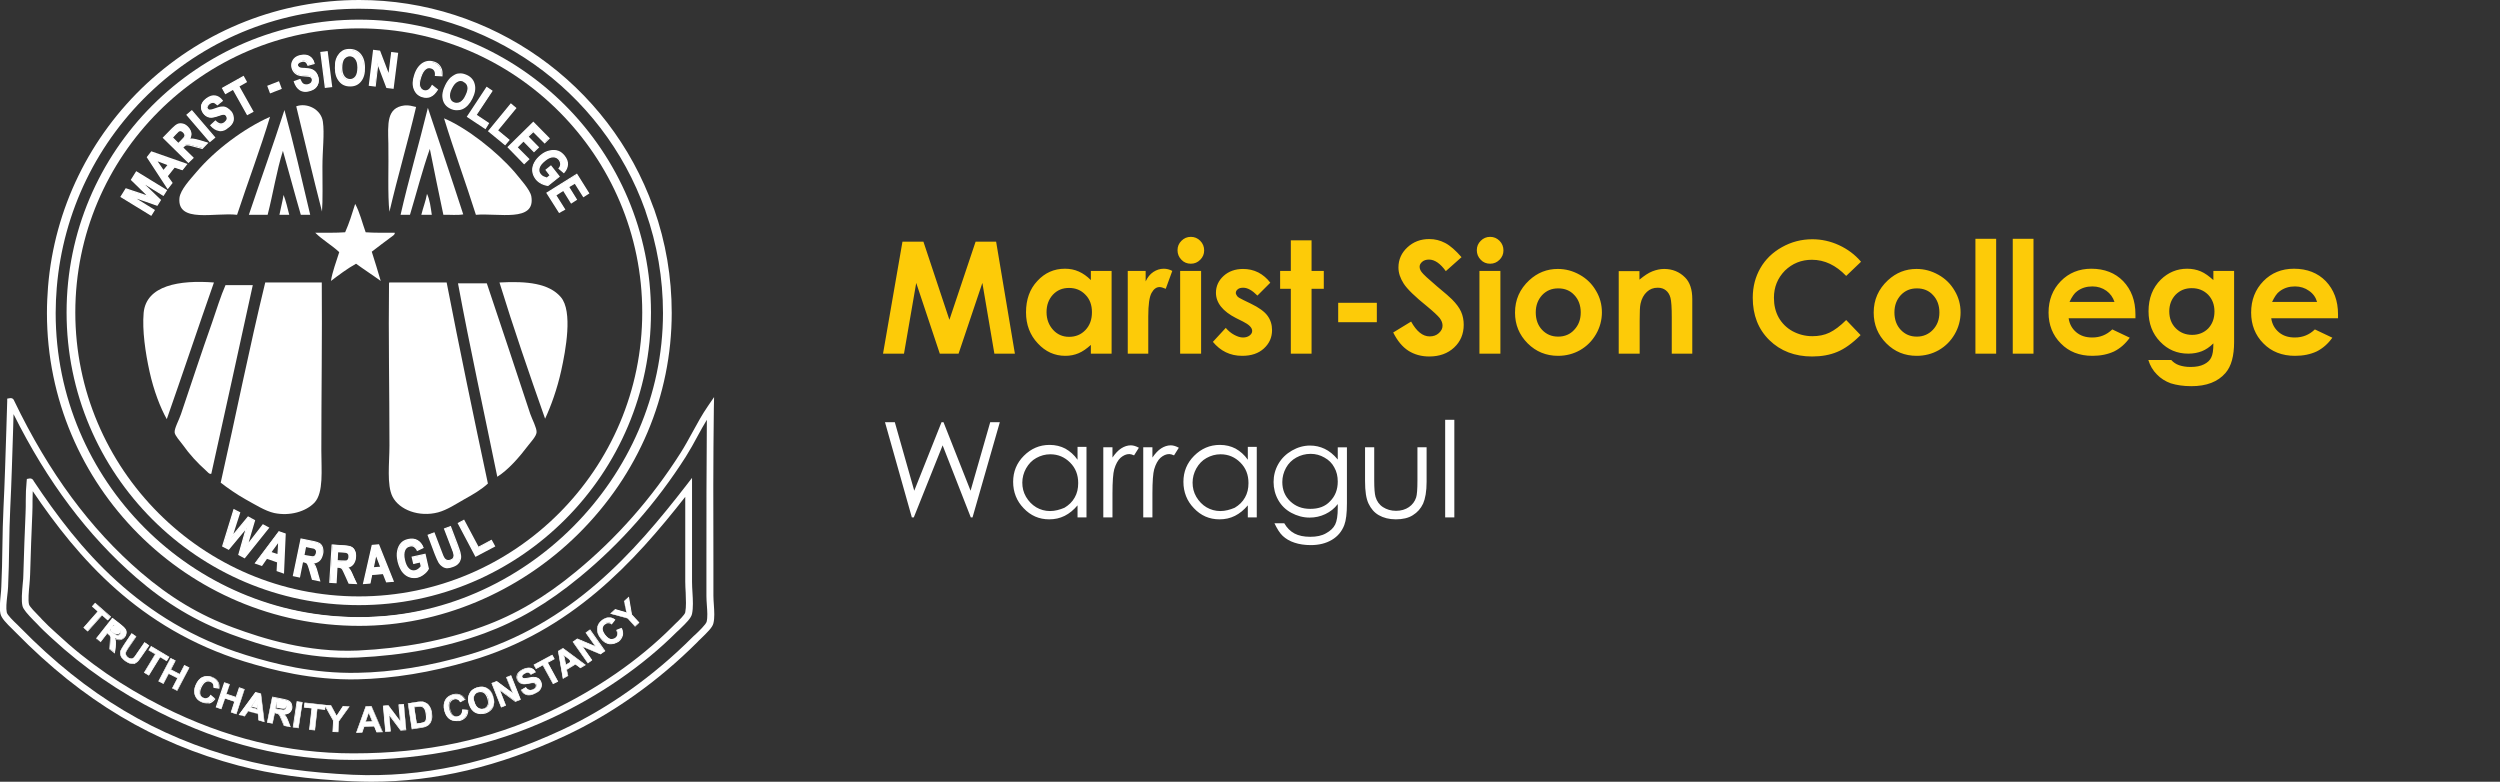 <?xml version="1.0" encoding="utf-8"?>
<!-- Generator: Adobe Illustrator 24.0.1, SVG Export Plug-In . SVG Version: 6.00 Build 0)  -->
<svg version="1.1" id="Layer_1" xmlns="http://www.w3.org/2000/svg" xmlns:xlink="http://www.w3.org/1999/xlink" x="0px" y="0px"
	 viewBox="0 0 1145.2 358.1" style="enable-background:new 0 0 1145.2 358.1;" xml:space="preserve">
<rect x="0" y="0" width="1145.2" height="358.1" fill="#333333" stroke="none"/>
<style type="text/css">
	.st0{clip-path:url(#SVGID_2_);}
	.st1{fill:#23423A;}
	.st2{clip-path:url(#SVGID_4_);}
	.st3{fill:#172916;}
	.st4{fill:#FECC08;}
	.st5{fill:#6DACDE;}
	.st6{fill:#FFFFFF;}
	.st7{clip-path:url(#SVGID_6_);}
	.st8{clip-path:url(#SVGID_8_);}
	.st9{clip-path:url(#SVGID_10_);}
	.st10{clip-path:url(#SVGID_12_);fill:#FFFFFF;}
	.st11{fill:#FDCB08;}
</style>
<g>
	<g>
		<path class="st6" d="M295,194.2c6.8-16.9,11.2-36.7,9.8-60c-0.8-13.9-3.3-26.5-7.1-37.8c5.2,14.7,8,30.5,8,47
			c0,78.1-65.8,141.3-141.1,141.3c-77.9,0-141.1-63.3-141.1-141.3c0-4,0.2-7.9,0.5-11.8c-0.4,5.9-0.5,12.1-0.2,18.5
			c1,21.7,7.1,39.9,14.9,55.4c7.9,15.8,18.2,28.7,30.5,39.8c23.4,21.3,57.2,39.7,103.4,37.2c21.1-1.1,39.9-6.9,55.2-14.9
			C258.7,251.4,281.6,227.7,295,194.2"/>
	</g>
	<g>
		<path class="st6" d="M259.9,38.4c15.8,15.1,29.5,33.6,37.5,57.3C277.9,41.1,225.8,2,164.6,2C90.6,2,30,59,24,131.5
			c2.6-36.8,18.2-64.3,36.7-84.7c18.8-20.7,44.8-37.7,79.2-43.7c5.4-0.9,11.2-1.4,16.3-1.7c22.6-1.3,43.6,3,60.5,9.8
			C233.6,18.1,248.2,27.2,259.9,38.4"/>
	</g>
	<g>
		<path class="st6" d="M260.2,299.3c1.1,1.2,2.7,1.8,3.4,3.4c-1,0.2-1.4,1-2.4,1.2C261.1,302.1,260.4,301,260.2,299.3"/>
	</g>
	<g>
		<path class="st6" d="M256.9,136.1c5.6,6.5,2.2,24.5,0.2,33.6c-1.9,8.6-4.7,16.3-7.4,22.1c-7.2-20.4-14.6-41.9-20.9-62.4
			C241.5,128.7,251.5,129.8,256.9,136.1"/>
	</g>
	<g>
		<path class="st6" d="M242.9,189.6c0.9,2.6,3,6.4,2.9,8.4c-0.1,1.8-2.5,4.3-3.8,6c-4.1,5.4-9,11.1-14.2,14.4
			c-6-29.4-12.6-59.4-18-88.6H223C229.3,148.5,236.3,169.6,242.9,189.6"/>
	</g>
	<g>
		<path class="st6" d="M243.4,90c2,12-15.2,7.5-25.4,8.4c-4.7-14.9-10-29.2-14.6-44.2c10.4,4.4,24,15,32.4,24.7
			C238.1,81.8,242.9,86.9,243.4,90"/>
	</g>
	<g>
		<path class="st6" d="M223.5,221.5c-2.9,2.7-6.8,5-10.8,7.2c-3.7,2.1-7.9,4.9-12,6c-8.7,2.3-17.8-1.1-20.9-7.2
			c-2.7-5.4-1.4-15.3-1.4-23.5c0-24.3-0.5-50.5-0.2-73.9c0-0.3,0-0.7,0.2-0.7h26.2C210.6,160.3,217,191,223.5,221.5"/>
	</g>
	<g>
		<path class="st6" d="M212.2,98.2c-2.6,0.5-6.2,0.1-9.1,0.2c-2.1-10-4.2-20.1-6.2-30.2c-3.4,9.7-6.1,20.2-9.1,30.2h-4.3
			c3.6-15.9,8.5-32.6,12.5-49C201.4,65.6,206.9,81.8,212.2,98.2"/>
	</g>
	<g>
		<path class="st6" d="M197.8,98.4H193c0.8-3.3,2-6.2,2.6-9.6C196.9,91.5,197.3,95,197.8,98.4"/>
	</g>
	<g>
		<path class="st6" d="M185.3,48.3c2.1-0.2,3.4,0.3,5.3,0.7c-3.8,16.2-8.4,31.7-12.2,48c-0.9-7.4-0.3-21.4-0.5-31.2
			C177.7,56.7,177,49.3,185.3,48.3"/>
	</g>
	<g>
		<path class="st6" d="M180.8,106.6c0.3,0.8-1.1,1.6-1.9,2.2c-2.6,2-6,4.4-8.6,6.5c1.4,4.4,2.8,8.9,4.1,13.4
			c-3.7-2.7-7.6-5.2-11.3-7.9c-4.1,2.3-7.8,5.1-11.5,7.9c0.6-4.1,2.5-9,3.8-13.2c-3.4-3.2-7.7-5.6-11-8.9c4.6,0,9.4,0.1,13.7-0.2
			c1.8-4,3.2-8.5,4.6-13c2.1,3.8,3.2,8.6,4.8,13C171.6,106.7,176.2,106.6,180.8,106.6"/>
	</g>
	<g>
		<path class="st6" d="M147.9,55.7c0.8,5.4-0.2,13.2-0.2,20.6c0,7.8,0.2,15.4-0.2,20.6c-4.1-15.9-7.9-32.1-11.8-48.2
			C140.7,46.9,147.1,50.1,147.9,55.7"/>
	</g>
	<g>
		<path class="st6" d="M147.4,129.4c0.2,24.3-0.2,51.5-0.2,77c0,9,1.1,19.2-3.1,23.8c-4,4.2-11.4,6.3-18.5,4.8
			c-4.1-0.9-8.8-3.9-13-6.2c-4.3-2.4-8.4-5.3-11.5-7.7c6.9-30.5,13.1-61.7,20.4-91.7H147.4z"/>
	</g>
	<g>
		<path class="st6" d="M142.1,98.4h-4.3c-2.8-9.6-5.4-19.5-8.2-29.3c-2.9,9.2-4.5,19.6-7,29.3h-8.6c5.4-16.1,11.1-31.8,16.3-48
			C134.6,66.1,138.3,82.3,142.1,98.4"/>
	</g>
	<g>
		<path class="st6" d="M132.5,98.4H128c0.6-3.1,1.4-6,1.9-9.1C131,92.1,131.7,95.3,132.5,98.4"/>
	</g>
	<g>
		<path class="st6" d="M130.9,321.9c0.4,0.8,0.3,2.1-0.2,2.6c-1.4,0.6-2.5-0.4-4.1-0.2c-0.1-1.4,0.4-2.2,0.5-3.4
			C128.3,321.2,129.7,321.4,130.9,321.9"/>
	</g>
	<g>
		<path class="st6" d="M117.9,324.3c-1.1,0.1-1.6-0.5-2.6-0.5c0.6-1.6,1.7-2.6,2.4-4.1C118.2,320.7,117.7,322.8,117.9,324.3"/>
	</g>
	<g>
		<path class="st6" d="M123.7,53.5c-4.4,14.7-10.2,30-15.1,44.9c-10-1.2-27.5,4-26.4-7.7c0.4-3.8,5.1-8.7,7.7-11.8
			C98.6,68.6,111.8,58.8,123.7,53.5"/>
	</g>
	<g>
		<path class="st6" d="M103.3,130.6h12.5c-6.3,28.8-12.6,57.6-19,86.4c-0.9,0.4-1.8-0.9-2.4-1.4c-3.9-3.5-7.4-7.2-10.8-12
			c-1.1-1.5-3.5-4.1-3.6-5.5c-0.2-1.8,2-5.7,2.9-8.4c4.7-13.9,9.4-28.3,14.2-41.8C99.2,141.8,101.1,135.6,103.3,130.6"/>
	</g>
	<g>
		<path class="st6" d="M65.8,143.3c1.2-12.6,16.4-15.1,32.2-13.9c-7.3,20.8-14.3,41.8-21.6,62.6c-2.9-5.1-6-13.1-7.9-21.8
			C66.6,161.6,65.1,151.3,65.8,143.3"/>
	</g>
	<g>
		<path class="st6" d="M55.3,288.8c-0.4,3.2-3.7,1.3-4.8,0C51.2,285.2,53.9,286.5,55.3,288.8"/>
	</g>
	<g>
		<path class="st6" d="M161.8,348.1c-30.6,0-59.6-7.1-88.8-21.8c-18.7-9.4-34.7-20.5-49.1-33.8l-1.1-1c-1.8-1.7-3.9-3.6-5.9-5.8
			c-0.4-0.4-0.9-0.9-1.4-1.4c-2.9-3-4.8-5.1-5.2-6.7c-0.6-2.5-0.2-6.4,0.1-10.1c0.2-1.7,0.3-3.2,0.3-4.4c0.3-10.2,0.6-18.9,1-27.9
			c0.1-2,0.1-4,0.1-5.9c0-3.1,0.1-5.9,0.4-8.8l0.1-1.1l1.1-0.2c0.5-0.1,1,0,1.4,0.3c0.3,0.2,0.5,0.5,0.6,0.8
			c20.6,31,48.4,64.7,97.4,79.8c13,4,30.4,8.5,50.9,8.1c16.2-0.3,32.9-3,51-8.3c47.1-13.8,76.1-47.2,99.6-77.5l2.7-3.5v47.6
			c0,1.6,0.1,3.3,0.2,4.9c0.2,3.4,0.4,6.9-0.2,9.8c-0.4,1.9-2.5,4-5.4,6.8c-0.5,0.5-1,1-1.5,1.4c-15.5,15.5-35.3,29.2-57.1,39.4
			C225.2,341.8,195.4,348.1,161.8,348.1z M15,225c0,1.4-0.1,2.8-0.1,4.3c0,1.9,0,4-0.1,6c-0.4,9-0.7,17.6-1,27.8
			c0,1.3-0.2,2.9-0.3,4.6c-0.3,3.2-0.7,7.2-0.2,9.2c0.2,0.9,3.1,3.9,4.5,5.3c0.5,0.5,1,1,1.4,1.5c2,2.1,4,4,5.8,5.6l1.1,1
			c14.1,13.2,30,24.1,48.4,33.4c28.7,14.4,57.3,21.4,87.4,21.4c33.2,0,62.6-6.2,89.8-19.1c21.5-10.1,40.9-23.5,56.2-38.8
			c0.5-0.5,1-1,1.5-1.5c1.6-1.5,4.3-4.1,4.5-5.2c0.5-2.6,0.3-5.8,0.2-9c-0.1-1.7-0.2-3.4-0.2-5.1v-38.8
			c-23.3,29.7-52.2,61.6-98.4,75.1c-18.4,5.4-35.3,8.1-51.8,8.5c-20.9,0.4-38.7-4.2-51.8-8.2C63.6,288,35.7,255.6,15,225z"/>
	</g>
	<g>
		<path class="st6" d="M170.1,358.1c-2.9,0-5.7-0.1-8.6-0.2c-20.4-0.9-36.9-3.2-52.2-7.2c-38.9-10.3-71.3-29.6-102-60.9
			c-0.4-0.4-0.9-0.9-1.4-1.4c-3.1-3-5.3-5.3-5.7-7.3c-0.5-2.4-0.2-5.4,0.1-8.4c0.1-1.3,0.3-2.7,0.3-4c0.3-6.1,0.4-12.4,0.5-18.5
			c0.1-5.9,0.2-12,0.5-17.7c0.6-11.8,0.9-23.8,1.3-35.5c0.1-4.5,0.3-8.9,0.4-13.2l0-1.2l1.2-0.2c0.5-0.1,1,0,1.4,0.3
			c0.3,0.2,0.5,0.6,0.6,0.9c15.9,33.1,34.9,58.7,57.9,78.5c13.5,11.6,27,19.7,42.5,25.4c13.5,5,34.1,11.5,57,10.5
			c20.9-1,39.6-4.6,57.2-11c14.9-5.4,28.5-13.4,42.8-25.2c18.6-15.3,34.7-33.6,47.9-54.4c1.9-3,3.7-6.3,5.4-9.4
			c2.2-4,4.4-8.1,7.1-12l2.8-4.1L327,187c-0.3,24.1-0.3,46.9-0.2,71l0,14.9c0,1.3,0.1,2.6,0.2,4.1c0.2,3,0.4,6.1-0.2,8.5
			c-0.4,1.9-2.8,4.2-6,7.3c-0.5,0.5-1,0.9-1.3,1.3c-18.1,18.1-39,32.9-60.7,43C228.5,351.2,199.4,358.1,170.1,358.1z M6.2,189.7
			c-0.1,2.4-0.1,4.9-0.2,7.4c-0.4,11.7-0.7,23.8-1.3,35.6c-0.3,5.7-0.4,11.7-0.5,17.6c-0.1,6.2-0.2,12.5-0.5,18.6
			c-0.1,1.4-0.2,2.8-0.4,4.2c-0.3,2.7-0.6,5.5-0.2,7.4c0.2,1.2,3.1,4,4.9,5.7c0.5,0.5,1,1,1.4,1.4c30.3,30.9,62.3,50,100.6,60.1
			c15,4,31.4,6.2,51.5,7.2c31.7,1.4,63.1-5.3,95.8-20.5c21.3-9.9,42-24.6,59.8-42.4c0.4-0.4,0.9-0.9,1.4-1.3
			c1.6-1.5,4.9-4.7,5.2-5.9c0.5-2,0.3-4.9,0.1-7.6c-0.1-1.4-0.2-2.9-0.2-4.2l0-14.9c0-22.3,0-43.5,0.2-65.8
			c-1.5,2.4-2.8,4.9-4.2,7.4c-1.7,3.2-3.5,6.4-5.5,9.6c-13.4,21-29.7,39.6-48.6,55.1c-14.6,12-28.4,20.1-43.6,25.7
			c-17.8,6.5-36.8,10.1-58,11.1c-23.4,1.1-44.4-5.6-58.2-10.7c-15.9-5.9-29.7-14.1-43.4-26C40.2,245.3,21.8,220.9,6.2,189.7z"/>
	</g>
	<path class="st6" d="M299.6,95.7l-0.1-0.2c-0.1-0.2-0.1-0.3-0.2-0.5C279,38.2,224.9,0,164.6,0C128.5,0,94,13.5,67.4,38.1
		C41.1,62.5,24.9,95.7,22,131.4c-0.3,3.9-0.5,7.9-0.5,12c0,79,64.2,143.3,143.1,143.3c36.7,0,73.2-15.3,100.2-42
		c27.7-27.4,42.9-63.4,42.9-101.4C307.7,127,305,111,299.6,95.7z M164.6,282.7c-76.7,0-139.1-62.5-139.1-139.3
		c0-3.9,0.2-7.9,0.5-11.6C28.9,97,44.5,64.8,70.2,41c25.8-23.9,59.3-37,94.4-37c58.6,0,111.3,37.1,131,92.4l1.9-0.7l-1.9,0.7
		c0,0.1,0.1,0.2,0.1,0.4l0.1,0.3l1.9-0.7l-1.9,0.7c5.2,14.8,7.9,30.4,7.9,46.3C303.7,218.9,240,282.7,164.6,282.7z"/>
	<g>
		<path class="st6" d="M164.4,277.2c-73.8,0-133.9-60.1-133.9-134.1C30.5,69.2,90.5,9,164.4,9c73.8,0,133.8,60.2,133.8,134.1
			C298.2,217,238.2,277.2,164.4,277.2z M164.4,13C92.8,13,34.5,71.4,34.5,143.1c0,71.7,58.3,130.1,129.9,130.1
			s129.8-58.4,129.8-130.1C294.2,71.4,236,13,164.4,13z"/>
	</g>
	<g>
		<polygon class="st6" points="104.7,251.6 113,241.6 109.4,254.1 112,255.4 122.8,241.9 120.4,240.6 113,250.2 116.5,238.6 
			113.6,237 106,246.2 109.6,235 107.1,233.7 102.1,250.2 104.7,251.6 		"/>
	</g>
	<g>
		<path class="st6" d="M112.1,255.8l-3-1.6l3.2-11.3l-7.5,9l-3.1-1.6l5.3-17.2l3.1,1.6l-3.2,9.9l6.7-8.1l3.3,1.8l-3,10.2l6.5-8.4
			l3,1.6L112.1,255.8z M109.8,253.9l2.1,1.1l10.4-13l-1.8-1l-7.2,9.3l-0.6-0.3l3.4-11.4l-2.4-1.3l-7.5,9l-0.6-0.3l3.6-11l-1.9-1
			l-4.9,15.9l2.1,1.1l8.1-9.8l0.6,0.3L109.8,253.9z"/>
	</g>
	<g>
		<path class="st6" d="M130.4,244.5l-2.7-1L117,257.8l2.7,1l2.3-3.3l5.1,1.8l-0.2,4l2.8,1L130.4,244.5L130.4,244.5z M123.9,253
			l3.8-5.3l-0.4,6.6L123.9,253L123.9,253z"/>
	</g>
	<g>
		<path class="st6" d="M130.1,262.8l-3.4-1.2l0.2-4l-4.6-1.6l-2.3,3.3l-3.4-1.2l11.1-14.8l3.2,1.1L130.1,262.8z M127.3,261.1
			l2.1,0.8l0.6-17.2l-2.3-0.8l-10.3,13.7l2.1,0.7l2.3-3.3l5.5,2L127.3,261.1z M127.6,254.7l-4.3-1.5l4.7-6.6L127.6,254.7z
			 M124.4,252.9l2.7,0.9l0.3-5L124.4,252.9z"/>
	</g>
	<g>
		<path class="st6" d="M137.1,264.1l1.4-7l0.5,0.1c0.6,0.1,1,0.3,1.3,0.5c0.3,0.2,0.5,0.5,0.7,0.9c0.2,0.4,0.5,1.3,0.9,2.7l1.2,4
			l3.2,0.7l-0.9-3.6c-0.4-1.4-0.7-2.4-1-3c-0.3-0.6-0.7-1.1-1.1-1.7c1.2,0,2.2-0.3,2.9-1c0.8-0.7,1.3-1.7,1.5-2.9
			c0.2-1,0.2-1.9,0-2.7c-0.2-0.8-0.6-1.5-1.2-1.9c-0.6-0.4-1.6-0.8-3-1.1l-5.6-1.2l-3.4,16.7L137.1,264.1L137.1,264.1z M139.9,250.2
			l2.1,0.4c1.1,0.2,1.7,0.4,1.9,0.5c0.4,0.2,0.7,0.5,0.9,0.9c0.2,0.4,0.2,0.9,0.1,1.4c-0.1,0.5-0.3,0.9-0.5,1.2
			c-0.2,0.3-0.5,0.5-0.9,0.6c-0.3,0.1-1.2,0-2.4-0.3l-2-0.4L139.9,250.2L139.9,250.2z"/>
	</g>
	<g>
		<path class="st6" d="M146.8,266.4l-3.9-0.8l-1.2-4.2c-0.4-1.4-0.7-2.3-0.9-2.7c-0.2-0.3-0.3-0.6-0.6-0.7c-0.2-0.1-0.5-0.3-1.2-0.4
			l-0.2,0l-1.4,7l-3.3-0.7l3.6-17.3l5.9,1.2c1.5,0.3,2.5,0.7,3.1,1.1c0.6,0.5,1.1,1.2,1.3,2.1c0.2,0.9,0.3,1.9,0,2.9
			c-0.3,1.3-0.8,2.4-1.6,3.1c-0.7,0.6-1.5,1-2.5,1.1c0.3,0.4,0.6,0.8,0.8,1.3c0.3,0.6,0.6,1.6,1,3.1L146.8,266.4z M143.4,265
			l2.5,0.5l-0.8-3.1c-0.4-1.4-0.7-2.4-0.9-3c-0.3-0.6-0.6-1.1-1.1-1.6l-0.5-0.6l0.8,0c1.1,0,2-0.3,2.7-0.9c0.7-0.6,1.2-1.6,1.4-2.7
			c0.2-0.9,0.2-1.8,0-2.6c-0.2-0.8-0.6-1.4-1.1-1.7c-0.5-0.4-1.5-0.7-2.9-1l-5.3-1.1l-3.3,16l2,0.4l1.4-7l0.9,0.2
			c0.7,0.1,1.1,0.3,1.4,0.5c0.3,0.2,0.6,0.6,0.8,1c0.2,0.4,0.5,1.3,0.9,2.8L143.4,265z M143.2,255.5c-0.4,0-1-0.1-2.2-0.3l-2.3-0.5
			l1-4.9l2.4,0.5c1.5,0.3,1.8,0.4,2,0.5c0.5,0.2,0.9,0.6,1,1c0.2,0.5,0.2,1,0.1,1.6c-0.1,0.6-0.3,1-0.6,1.3
			c-0.3,0.4-0.7,0.6-1.1,0.7C143.5,255.5,143.4,255.5,143.2,255.5z M139.5,254.2l1.7,0.3c1.6,0.3,2.1,0.3,2.3,0.3
			c0.3-0.1,0.5-0.2,0.7-0.4c0.2-0.3,0.4-0.6,0.5-1.1c0.1-0.5,0.1-0.9-0.1-1.2c-0.1-0.3-0.4-0.5-0.7-0.7c-0.1,0-0.5-0.2-1.9-0.4
			l-1.8-0.4L139.5,254.2z"/>
	</g>
	<g>
		<path class="st6" d="M153.8,266.7l0.4-7.1l0.6,0c0.6,0,1.1,0.1,1.4,0.3c0.3,0.1,0.5,0.4,0.8,0.8c0.2,0.4,0.7,1.2,1.3,2.6l1.7,3.8
			l3.3,0.2l-1.4-3.4c-0.6-1.4-1-2.3-1.4-2.9c-0.4-0.5-0.8-1-1.4-1.5c1.2-0.1,2.1-0.6,2.8-1.4c0.6-0.8,1-1.8,1.1-3.1
			c0.1-1-0.1-1.9-0.4-2.7c-0.3-0.8-0.8-1.4-1.5-1.7c-0.6-0.3-1.7-0.6-3.1-0.7l-5.7-0.4l-1.1,17L153.8,266.7L153.8,266.7z
			 M154.7,252.6l2.1,0.1c1.1,0.1,1.8,0.1,2,0.2c0.4,0.1,0.8,0.4,1,0.7c0.2,0.4,0.3,0.8,0.3,1.4c0,0.5-0.2,0.9-0.4,1.3
			c-0.2,0.3-0.5,0.6-0.8,0.7c-0.3,0.1-1.2,0.1-2.5,0.1l-2-0.1L154.7,252.6L154.7,252.6z"/>
	</g>
	<g>
		<path class="st6" d="M163.7,267.6l-4-0.2l-1.8-4c-0.6-1.3-1-2.2-1.2-2.5c-0.2-0.3-0.4-0.5-0.7-0.6c-0.2-0.1-0.5-0.2-1.2-0.2
			l-0.2,0l-0.4,7.1l-3.4-0.2l1.1-17.6l6,0.4c1.5,0.1,2.6,0.3,3.2,0.7c0.7,0.4,1.2,1,1.6,1.9c0.4,0.8,0.5,1.8,0.4,2.9
			c-0.1,1.3-0.5,2.4-1.2,3.3c-0.6,0.7-1.3,1.2-2.3,1.4c0.4,0.4,0.7,0.7,0.9,1.1c0.4,0.6,0.8,1.5,1.4,2.9L163.7,267.6z M160.1,266.7
			l2.5,0.2l-1.2-2.9c-0.6-1.3-1-2.3-1.3-2.8c-0.3-0.5-0.8-1-1.3-1.4l-0.6-0.5l0.7-0.1c1.1-0.1,2-0.6,2.6-1.3c0.6-0.7,0.9-1.7,1-2.9
			c0.1-0.9-0.1-1.8-0.4-2.6c-0.3-0.7-0.8-1.3-1.3-1.6c-0.6-0.3-1.6-0.5-3-0.6l-5.4-0.3l-1,16.3l2.1,0.1l0.4-7.1l0.9,0.1
			c0.7,0,1.2,0.1,1.5,0.3c0.3,0.2,0.6,0.5,0.9,0.9c0.2,0.4,0.7,1.2,1.3,2.6L160.1,266.7z M157.8,257.4c-0.4,0-0.8,0-1.4-0.1
			l-2.3-0.1l0.3-5l2.4,0.2c1.7,0.1,1.9,0.2,2,0.2c0.5,0.1,0.9,0.4,1.2,0.9c0.3,0.4,0.4,1,0.3,1.6c0,0.6-0.2,1-0.4,1.4
			c-0.2,0.4-0.6,0.7-1,0.8C158.8,257.3,158.5,257.4,157.8,257.4z M154.7,256.6l1.7,0.1c1.6,0.1,2.2,0,2.3,0c0.3-0.1,0.5-0.3,0.6-0.5
			c0.2-0.3,0.3-0.7,0.3-1.1c0-0.5,0-0.9-0.2-1.2c-0.2-0.3-0.4-0.5-0.8-0.6c-0.1,0-0.5-0.1-1.9-0.2l-1.8-0.1L154.7,256.6z"/>
	</g>
	<g>
		<path class="st6" d="M173.4,249.7l-2.9,0.2l-3.9,17.4l2.9-0.2l0.8-3.9l5.4-0.4l1.5,3.8l3-0.2L173.4,249.7L173.4,249.7z
			 M170.9,260.2l1.3-6.4l2.3,6.2L170.9,260.2L170.9,260.2z"/>
	</g>
	<g>
		<path class="st6" d="M166.2,267.6l4.1-18l3.3-0.3l0.1,0.2l6.8,17l-3.6,0.3l-1.5-3.8l-4.9,0.4l-0.8,3.9L166.2,267.6z M170.8,250.2
			l-3.8,16.7l2.2-0.2l0.8-3.9l5.9-0.4l1.5,3.8l2.3-0.2l-6.4-15.9L170.8,250.2z M170.5,260.5l1.7-7.9l2.9,7.6L170.5,260.5z
			 M172.3,254.9l-1,4.9l2.8-0.2L172.3,254.9z"/>
	</g>
	<g>
		<path class="st6" d="M192.6,257.3l0.5,2.1c-0.3,0.5-0.7,0.9-1.2,1.3c-0.5,0.4-1,0.7-1.6,0.8c-1.1,0.3-2.1,0-3.1-0.9
			c-0.9-0.8-1.6-2.2-2-4.2c-0.4-1.8-0.4-3.3,0.1-4.4c0.5-1.1,1.3-1.8,2.5-2c0.8-0.2,1.5-0.1,2.1,0.3c0.6,0.4,1.1,0.9,1.5,1.7
			l2.5-1.2c-0.6-1.5-1.5-2.5-2.6-3.2c-1.1-0.7-2.5-0.8-4.1-0.4c-1.3,0.3-2.2,0.8-3,1.5c-0.9,1-1.6,2.2-1.8,3.7
			c-0.3,1.5-0.2,3.1,0.2,4.8c0.4,1.6,0.9,3,1.8,4.3c0.8,1.2,1.8,2.1,3,2.6c1.2,0.5,2.5,0.6,3.8,0.3c1.1-0.2,2.1-0.7,3-1.5
			c0.9-0.8,1.6-1.5,2-2.3l-1.5-6.6l-5.7,1.3l0.6,2.8L192.6,257.3L192.6,257.3z"/>
	</g>
	<g>
		<path class="st6" d="M189.5,264.8c-0.9,0-1.7-0.2-2.4-0.5c-1.2-0.5-2.3-1.4-3.2-2.7c-0.8-1.3-1.4-2.7-1.8-4.4
			c-0.4-1.8-0.5-3.4-0.2-4.9c0.3-1.5,0.9-2.8,1.9-3.8c0.8-0.8,1.8-1.3,3.1-1.6c1.7-0.4,3.2-0.2,4.4,0.5c1.2,0.7,2.1,1.8,2.7,3.3
			l0.1,0.3l-3.1,1.5l-0.1-0.3c-0.3-0.7-0.8-1.2-1.3-1.6c-0.5-0.3-1.2-0.4-1.8-0.2c-1.1,0.2-1.8,0.8-2.2,1.8c-0.4,1-0.5,2.4-0.1,4.2
			c0.4,1.9,1.1,3.3,1.9,4c0.8,0.8,1.7,1,2.8,0.8c0.5-0.1,1-0.4,1.4-0.7c0.4-0.3,0.8-0.7,1.1-1.1l-0.4-1.7l-3,0.7l-0.8-3.4l6.4-1.4
			l1.6,7l-0.1,0.1c-0.4,0.8-1.1,1.7-2.1,2.4c-1,0.8-2,1.3-3.2,1.6C190.6,264.8,190.1,264.8,189.5,264.8z M188.7,247.3
			c-0.5,0-1,0.1-1.6,0.2c-1.2,0.3-2.1,0.8-2.8,1.4c-0.9,0.9-1.5,2.1-1.7,3.5c-0.3,1.4-0.2,3,0.2,4.7c0.3,1.5,0.9,2.9,1.7,4.1
			c0.8,1.2,1.7,2,2.9,2.5c1.1,0.5,2.3,0.6,3.6,0.3c1-0.2,2-0.7,2.9-1.4c0.9-0.7,1.5-1.4,1.9-2.1l-1.4-6.2l-5.1,1.1l0.5,2.2l3-0.7
			l0.6,2.6l-0.1,0.1c-0.3,0.5-0.8,1-1.3,1.4c-0.5,0.4-1.1,0.7-1.7,0.9c-1.2,0.3-2.4,0-3.4-0.9c-1-0.9-1.7-2.3-2.1-4.4
			c-0.4-1.9-0.4-3.4,0.1-4.6c0.5-1.2,1.4-1.9,2.7-2.2c0.8-0.2,1.6-0.1,2.3,0.3c0.6,0.3,1.1,0.9,1.5,1.5l1.9-0.9
			c-0.6-1.3-1.3-2.2-2.3-2.8C190.4,247.5,189.6,247.3,188.7,247.3z"/>
	</g>
	<g>
		<path class="st6" d="M199.4,253.7c0.7,1.8,1.3,3.1,1.8,3.9c0.3,0.6,0.8,1.1,1.4,1.5c0.6,0.4,1.2,0.7,2,0.8
			c0.8,0.1,1.7-0.1,2.9-0.5c1-0.4,1.7-0.8,2.2-1.4c0.5-0.6,0.8-1.2,1-1.9c0.2-0.7,0.2-1.4,0-2.3c-0.2-0.8-0.6-2.2-1.3-4.1l-3.2-8.4
			l-2.5,1l3.3,8.8c0.5,1.3,0.8,2.2,0.9,2.7c0.1,0.6,0.1,1.1-0.1,1.6c-0.2,0.5-0.7,0.9-1.4,1.2c-0.7,0.3-1.3,0.3-1.9,0
			c-0.6-0.2-1-0.7-1.4-1.3c-0.2-0.4-0.6-1.3-1.1-2.6l-3.3-8.6l-2.5,1L199.4,253.7L199.4,253.7z"/>
	</g>
	<g>
		<path class="st6" d="M205,260.3c-0.2,0-0.4,0-0.5,0c-0.8-0.1-1.5-0.4-2.1-0.9c-0.6-0.4-1.1-1-1.5-1.6c-0.5-0.9-1.1-2.2-1.8-4
			l-3.3-8.8l3.2-1.2l3.4,8.9c0.6,1.7,0.9,2.3,1.1,2.6c0.3,0.6,0.7,0.9,1.2,1.1c0.5,0.2,1,0.2,1.7-0.1c0.6-0.2,1.1-0.6,1.2-1
			c0.2-0.5,0.2-0.9,0.1-1.4c-0.1-0.6-0.4-1.5-0.9-2.7l-3.5-9.1l3.2-1.2l3.3,8.7c0.7,1.9,1.2,3.3,1.3,4.2c0.2,0.9,0.2,1.7,0,2.4
			c-0.2,0.7-0.5,1.4-1.1,2c-0.5,0.6-1.3,1.1-2.4,1.5C206.6,260.1,205.7,260.3,205,260.3z M196.6,245.3l3.1,8.2
			c0.7,1.7,1.3,3.1,1.8,3.9c0.3,0.5,0.8,1,1.3,1.4c0.5,0.4,1.2,0.6,1.9,0.7c0.7,0.1,1.6-0.1,2.8-0.5c0.9-0.4,1.7-0.8,2.1-1.3
			c0.5-0.5,0.8-1.1,0.9-1.7c0.2-0.6,0.2-1.4,0-2.2c-0.2-0.8-0.6-2.2-1.3-4.1l-3.1-8.1l-1.9,0.7l3.2,8.5c0.5,1.3,0.8,2.2,0.9,2.8
			c0.1,0.6,0.1,1.3-0.2,1.8c-0.3,0.6-0.8,1-1.6,1.4c-0.8,0.3-1.5,0.3-2.2,0c-0.6-0.3-1.1-0.7-1.5-1.4c-0.2-0.4-0.6-1.3-1.1-2.7
			l-3.2-8.3L196.6,245.3z"/>
	</g>
	<g>
		<polygon class="st6" points="226.3,250.2 224.9,247.6 219,250.8 212.4,238.4 210,239.7 217.9,254.6 226.3,250.2 		"/>
	</g>
	<g>
		<path class="st6" d="M217.8,255.1l-8.2-15.5l3-1.6l6.6,12.4l6-3.2l1.7,3.1L217.8,255.1z M210.4,239.8l7.6,14.3l7.8-4.2l-1-2
			l-6,3.2l-6.6-12.4L210.4,239.8z"/>
	</g>
	<g>
		<polygon class="st6" points="70.5,96.3 59.8,89.7 71.9,94 73.3,91.7 64,82.8 74.8,89.4 76.1,87.2 62.5,78.8 60.3,82.4 68.3,90.2 
			57.7,86.6 55.6,90.1 69.2,98.5 70.5,96.3 		"/>
	</g>
	<g>
		<path class="st6" d="M69.3,98.9l-14.2-8.7l2.5-4l9.5,3.2l-7.2-7l2.5-4l14.2,8.7l-1.7,2.7l-8.4-5.2l7.3,7l-1.7,2.7L62.6,91l8.4,5.2
			L69.3,98.9z M56,90L69.1,98l1-1.6l-10.4-6.4l0.3-0.6l11.9,4.2l1.1-1.8L63.8,83l0.4-0.5L74.7,89l1-1.6l-13.1-8.1l-1.9,3l7.8,7.6
			l-0.3,0.5l-10.3-3.5L56,90z"/>
	</g>
	<g>
		<path class="st6" d="M69.4,69.8l-1.8,2.3l9.3,14.1l1.8-2.3l-2.2-3.1l3.4-4.3l3.6,1.3l1.9-2.4L69.4,69.8L69.4,69.8z M74.9,78.4
			l-3.5-5.1l5.8,2.2L74.9,78.4L74.9,78.4z"/>
	</g>
	<g>
		<path class="st6" d="M76.8,86.7L67.2,72l2.1-2.7l16.6,5.8l-2.3,2.9L80,76.8l-3.1,3.9l2.2,3.1L76.8,86.7z M68,72.1l8.9,13.5
			l1.4-1.8l-2.2-3.1l3.7-4.7l3.6,1.3l1.4-1.8l-15.3-5.4L68,72.1z M74.9,78.9l-4.4-6.3l7.2,2.7L74.9,78.9z M72.2,73.9l2.7,3.9
			l1.8-2.2L72.2,73.9z"/>
	</g>
	<g>
		<path class="st6" d="M88.3,72.3l-4.8-4.7l0.4-0.4c0.4-0.5,0.8-0.7,1.1-0.9c0.3-0.1,0.6-0.2,1.1-0.1c0.4,0,1.3,0.2,2.7,0.6l3.9,1
			l2.3-2.3l-3.4-1c-1.3-0.4-2.3-0.6-2.9-0.7c-0.6-0.1-1.3,0-2,0.1c0.7-1,1-2,0.8-3c-0.1-1-0.6-1.9-1.5-2.7c-0.7-0.7-1.4-1.1-2.2-1.3
			c-0.8-0.2-1.5-0.2-2.2,0.1c-0.7,0.3-1.5,0.9-2.5,2L75,63.1l11.4,11.2L88.3,72.3L88.3,72.3z M78.8,63l1.5-1.5
			c0.8-0.8,1.3-1.3,1.4-1.4c0.4-0.3,0.8-0.4,1.2-0.3c0.4,0.1,0.8,0.3,1.2,0.7c0.3,0.3,0.6,0.7,0.7,1c0.1,0.4,0.1,0.7-0.1,1
			c-0.1,0.3-0.7,1-1.6,1.9l-1.4,1.5L78.8,63L78.8,63z"/>
	</g>
	<g>
		<path class="st6" d="M86.3,74.7L74.5,63.1l4.3-4.4c1.1-1.1,1.9-1.7,2.6-2c0.7-0.3,1.5-0.3,2.4-0.1c0.9,0.2,1.6,0.7,2.3,1.4
			c0.9,0.9,1.4,1.9,1.6,2.9c0.1,0.9-0.1,1.7-0.5,2.6c0.5-0.1,0.9-0.1,1.4,0c0.6,0.1,1.6,0.3,3,0.7l3.9,1.2l-2.8,2.9l-4.1-1.1
			c-1.4-0.4-2.2-0.6-2.6-0.6c-0.4,0-0.7,0-0.9,0.1c-0.2,0.1-0.5,0.3-1,0.8L84,67.6l4.8,4.7L86.3,74.7z M75.4,63.1l10.9,10.8l1.5-1.5
			l-4.8-4.7l0.6-0.6c0.5-0.5,0.9-0.8,1.2-0.9c0.3-0.1,0.7-0.2,1.2-0.1c0.4,0,1.3,0.2,2.7,0.6l3.7,1l1.8-1.8l-2.9-0.8
			c-1.3-0.4-2.3-0.6-2.9-0.7c-0.6-0.1-1.2,0-1.9,0.1l-0.8,0.2l0.5-0.7c0.6-0.9,0.9-1.8,0.8-2.7c-0.1-0.9-0.6-1.8-1.4-2.5
			c-0.6-0.6-1.3-1-2.1-1.3c-0.7-0.2-1.4-0.2-2,0c-0.6,0.3-1.4,0.9-2.4,1.9L75.4,63.1z M81.7,66.3L78.4,63l1.7-1.8
			c1.1-1.1,1.4-1.3,1.5-1.4c0.5-0.3,0.9-0.4,1.4-0.4c0.5,0.1,0.9,0.3,1.4,0.7c0.4,0.4,0.6,0.8,0.7,1.2c0.1,0.4,0.1,0.8-0.1,1.2
			c-0.1,0.2-0.4,0.7-1.7,2L81.7,66.3z M79.3,63l2.4,2.4l1.2-1.2c1.2-1.2,1.5-1.6,1.5-1.8c0.1-0.3,0.1-0.5,0-0.8
			c-0.1-0.3-0.3-0.6-0.6-0.9c-0.3-0.3-0.7-0.5-1-0.6c-0.3,0-0.6,0-0.9,0.2c-0.1,0.1-0.4,0.4-1.4,1.4L79.3,63z"/>
	</g>
	<g>
		<polygon class="st6" points="98.2,62.9 87.8,50.8 85.7,52.6 96.1,64.7 98.2,62.9 		"/>
	</g>
	<g>
		<path class="st6" d="M96.1,65.2L85.3,52.6l2.6-2.2L98.7,63L96.1,65.2z M86.2,52.6l10,11.6l1.6-1.4l-10-11.6L86.2,52.6z"/>
	</g>
	<g>
		<path class="st6" d="M100.3,59.7c1.3,0.2,2.6-0.2,4-1.2c1-0.7,1.6-1.4,2.1-2.2c0.4-0.8,0.6-1.6,0.4-2.5c-0.1-0.9-0.4-1.7-1-2.5
			c-0.6-0.8-1.2-1.4-1.9-1.7s-1.4-0.5-2.2-0.4c-0.8,0.1-1.8,0.3-3.1,0.8c-1.3,0.5-2.2,0.7-2.7,0.6c-0.4-0.1-0.7-0.2-0.9-0.5
			c-0.2-0.3-0.3-0.7-0.2-1.1c0.1-0.6,0.5-1.1,1.2-1.6c0.6-0.5,1.2-0.7,1.7-0.6c0.5,0.1,1.1,0.4,1.7,1l2.1-1.7c-0.9-1.2-2-1.8-3.2-2
			c-1.2-0.2-2.5,0.2-3.9,1.2c-0.8,0.6-1.5,1.3-1.8,2c-0.4,0.7-0.5,1.5-0.4,2.3c0.1,0.8,0.4,1.5,0.9,2.2c0.7,1,1.7,1.6,2.9,1.9
			c0.8,0.2,2,0,3.4-0.5c1.1-0.4,1.9-0.6,2.2-0.7c0.5-0.1,0.9-0.1,1.2,0c0.3,0.1,0.6,0.3,0.8,0.6c0.3,0.5,0.5,1,0.4,1.6
			c-0.1,0.6-0.5,1.2-1.2,1.7c-0.7,0.5-1.4,0.7-2.1,0.6c-0.7-0.1-1.4-0.5-2.2-1.3l-2,1.8C97.8,58.7,99,59.5,100.3,59.7L100.3,59.7z"
			/>
	</g>
	<g>
		<path class="st6" d="M101,60.1c-0.2,0-0.5,0-0.7-0.1l0,0c-1.4-0.2-2.7-1-3.9-2.4l-0.2-0.2l2.5-2.3l0.2,0.2c0.7,0.7,1.4,1.1,2,1.2
			c0.6,0.1,1.2-0.1,1.8-0.5c0.6-0.5,1-1,1.1-1.5c0.1-0.5,0-1-0.3-1.4c-0.2-0.3-0.4-0.4-0.6-0.5c-0.3-0.1-0.6-0.1-1,0
			c-0.3,0.1-1.1,0.3-2.2,0.7c-1.5,0.5-2.7,0.7-3.6,0.6c-1.3-0.2-2.3-0.9-3.1-2c-0.5-0.7-0.8-1.5-0.9-2.3c-0.1-0.9,0-1.7,0.5-2.5
			c0.4-0.8,1.1-1.5,1.9-2.1c1.5-1.1,2.8-1.5,4.1-1.3c1.3,0.2,2.4,0.9,3.4,2.2l0.2,0.3l-2.6,2.1L99.2,48c-0.5-0.5-1-0.8-1.5-0.9
			c-0.4,0-0.9,0.1-1.5,0.5c-0.6,0.4-0.9,0.9-1.1,1.4c-0.1,0.3,0,0.5,0.2,0.8c0.2,0.2,0.4,0.4,0.7,0.4c0.3,0,1,0,2.5-0.6
			c1.3-0.5,2.4-0.8,3.2-0.8c0.8-0.1,1.6,0.1,2.3,0.5c0.7,0.4,1.4,1,2.1,1.8c0.6,0.8,0.9,1.7,1,2.6c0.1,1,0,1.9-0.5,2.7
			c-0.4,0.8-1.2,1.6-2.2,2.3C103.3,59.7,102.1,60.1,101,60.1z M97,57.4c1.1,1.1,2.2,1.8,3.3,2l0,0c1.2,0.2,2.5-0.2,3.8-1.1
			c0.9-0.7,1.6-1.4,2-2.1c0.4-0.7,0.5-1.5,0.4-2.3c-0.1-0.8-0.4-1.6-0.9-2.3c-0.6-0.8-1.2-1.3-1.8-1.6c-0.6-0.3-1.3-0.4-2-0.4
			c-0.7,0.1-1.7,0.3-3,0.8c-1.4,0.5-2.3,0.7-2.8,0.6c-0.5-0.1-0.8-0.3-1.1-0.7c-0.3-0.4-0.4-0.9-0.3-1.3c0.2-0.7,0.6-1.2,1.3-1.8
			c0.7-0.5,1.4-0.7,2-0.6c0.5,0.1,1.1,0.4,1.6,0.9l1.7-1.3c-0.8-0.9-1.7-1.5-2.8-1.7c-1.1-0.2-2.4,0.2-3.7,1.1
			c-0.8,0.6-1.4,1.2-1.7,1.9c-0.3,0.7-0.5,1.4-0.4,2.1c0.1,0.7,0.4,1.4,0.8,2c0.7,1,1.6,1.5,2.7,1.7c0.8,0.1,1.9,0,3.3-0.5
			c1.1-0.4,1.9-0.7,2.2-0.7c0.6-0.1,1-0.1,1.4,0c0.4,0.1,0.7,0.4,1,0.7c0.4,0.5,0.5,1.2,0.4,1.9c-0.1,0.7-0.6,1.4-1.4,1.9
			c-0.7,0.5-1.5,0.8-2.3,0.6c-0.7-0.1-1.4-0.5-2.1-1.2L97,57.4z"/>
	</g>
	<g>
		<polygon class="st6" points="115.7,51 109.2,39.4 112.7,37.4 111.4,35.1 101.9,40.4 103.2,42.8 106.8,40.8 113.3,52.4 115.7,51 		
			"/>
	</g>
	<g>
		<path class="st6" d="M113.2,52.8l-6.5-11.6l-3.5,2l-1.6-2.9l10-5.6l1.6,2.9l-3.5,2l6.5,11.6L113.2,52.8z M106.9,40.3l6.5,11.6
			l1.8-1l-6.5-11.6l3.5-2l-1-1.8l-8.9,5l1,1.8L106.9,40.3z"/>
	</g>
	<g>
		<polygon class="st6" points="128.6,40.5 127.5,37.7 122.8,39.5 123.9,42.4 128.6,40.5 		"/>
	</g>
	<g>
		<path class="st6" d="M123.7,42.8l-1.3-3.5l5.4-2.1l1.3,3.5L123.7,42.8z M123.2,39.7L124,42l4.2-1.6l-0.9-2.3L123.2,39.7z"/>
	</g>
	<g>
		<path class="st6" d="M137.4,41.1c1.1,0.7,2.5,0.9,4.2,0.5c1.2-0.3,2.1-0.7,2.8-1.2c0.7-0.6,1.2-1.3,1.4-2.1
			c0.3-0.9,0.3-1.8,0.1-2.7c-0.2-1-0.6-1.8-1.1-2.4c-0.5-0.6-1.1-1-1.8-1.3c-0.7-0.2-1.8-0.4-3.2-0.5c-1.4-0.1-2.3-0.2-2.7-0.5
			c-0.3-0.2-0.5-0.5-0.6-0.9c-0.1-0.4,0-0.8,0.2-1.1c0.4-0.5,0.9-0.8,1.7-1c0.8-0.2,1.4-0.1,1.8,0.2c0.5,0.3,0.8,0.8,1.1,1.6
			l2.7-0.7c-0.4-1.4-1.1-2.5-2.1-3.1c-1-0.7-2.4-0.8-4.1-0.5c-1,0.2-1.9,0.6-2.5,1.1c-0.6,0.5-1.1,1.2-1.3,1.9
			c-0.2,0.8-0.3,1.6-0.1,2.4c0.3,1.2,0.9,2.2,1.9,2.9c0.7,0.5,1.8,0.8,3.4,0.9c1.2,0.1,2,0.1,2.3,0.2c0.5,0.1,0.9,0.2,1.1,0.5
			c0.2,0.2,0.4,0.5,0.5,0.9c0.1,0.6,0,1.1-0.3,1.7c-0.3,0.5-0.9,0.9-1.8,1.1c-0.8,0.2-1.5,0.1-2.1-0.3c-0.6-0.4-1.1-1.1-1.5-2.1
			l-2.6,0.9C135.5,39.2,136.3,40.4,137.4,41.1L137.4,41.1z"/>
	</g>
	<g>
		<path class="st6" d="M139.9,42.1c-1,0-2-0.3-2.7-0.8l0,0c-1.2-0.8-2-2-2.6-3.8l-0.1-0.3l3.1-1.1l0.1,0.3c0.4,0.9,0.8,1.6,1.3,1.9
			c0.5,0.3,1.1,0.4,1.9,0.3c0.8-0.2,1.3-0.5,1.6-0.9c0.3-0.5,0.4-0.9,0.3-1.4c-0.1-0.3-0.2-0.5-0.4-0.7c-0.2-0.2-0.5-0.3-1-0.4
			c-0.2,0-0.8-0.1-2.3-0.2c-1.6-0.1-2.8-0.4-3.5-0.9c-1.1-0.7-1.8-1.8-2.1-3.1c-0.2-0.8-0.2-1.7,0.1-2.5c0.3-0.8,0.7-1.5,1.4-2.1
			c0.7-0.6,1.6-1,2.6-1.2c1.8-0.4,3.2-0.2,4.3,0.5c1.1,0.7,1.9,1.8,2.2,3.3l0.1,0.3l-3.3,0.9l-0.1-0.3c-0.3-0.7-0.6-1.2-1-1.4
			c-0.4-0.2-0.9-0.3-1.6-0.1c-0.7,0.2-1.2,0.4-1.5,0.8c-0.2,0.2-0.2,0.5-0.2,0.8c0.1,0.3,0.2,0.5,0.5,0.7c0.3,0.2,0.9,0.4,2.5,0.4
			c1.4,0.1,2.5,0.2,3.2,0.5c0.8,0.3,1.4,0.7,2,1.4c0.5,0.6,0.9,1.5,1.2,2.5c0.2,0.9,0.2,1.9-0.1,2.8c-0.3,0.9-0.8,1.7-1.5,2.3
			c-0.7,0.6-1.7,1-2.9,1.3C141,42,140.5,42.1,139.9,42.1z M135.3,37.6c0.5,1.5,1.3,2.5,2.3,3.2l0,0c1,0.7,2.3,0.8,3.9,0.5
			c1.1-0.2,2-0.6,2.6-1.1c0.6-0.5,1.1-1.2,1.3-2c0.2-0.8,0.3-1.7,0.1-2.5c-0.2-0.9-0.5-1.7-1-2.2c-0.5-0.5-1-0.9-1.7-1.2
			c-0.7-0.2-1.7-0.4-3.1-0.5c-1.5-0.1-2.4-0.3-2.9-0.5c-0.4-0.2-0.7-0.6-0.8-1.1c-0.1-0.5,0-0.9,0.3-1.3c0.4-0.5,1-0.9,1.9-1.1
			c0.8-0.2,1.5-0.1,2.1,0.2c0.5,0.3,0.8,0.8,1.2,1.5l2.1-0.6c-0.4-1.2-1-2.1-1.9-2.6c-1-0.6-2.2-0.8-3.8-0.4c-1,0.2-1.8,0.6-2.4,1.1
			c-0.6,0.5-1,1.1-1.2,1.8c-0.2,0.7-0.2,1.5-0.1,2.2c0.3,1.2,0.8,2,1.8,2.7c0.7,0.4,1.7,0.7,3.2,0.8c1.2,0.1,2,0.1,2.3,0.2
			c0.6,0.1,1,0.3,1.3,0.5c0.3,0.3,0.5,0.6,0.6,1.1c0.1,0.7,0,1.3-0.4,1.9c-0.4,0.6-1.1,1-2,1.2c-0.9,0.2-1.7,0.1-2.4-0.3
			c-0.6-0.4-1.1-1-1.5-1.9L135.3,37.6z"/>
	</g>
	<g>
		<polygon class="st6" points="151.8,39.6 149.8,23.7 147.1,24.1 149.1,39.9 151.8,39.6 		"/>
	</g>
	<g>
		<path class="st6" d="M148.8,40.3l-2.1-16.5l3.4-0.4l2.1,16.5L148.8,40.3z M147.4,24.4l1.9,15.2l2.1-0.3l-1.9-15.2L147.4,24.4z"/>
	</g>
	<g>
		<path class="st6" d="M155.6,37.2c1.2,1.4,2.9,2.1,4.9,2.1c2-0.1,3.6-0.8,4.7-2.3c1.2-1.5,1.7-3.5,1.6-6.1c-0.1-2.6-0.7-4.6-2-6
			c-1.2-1.4-2.9-2.1-4.9-2.1c-1.1,0-2.1,0.3-2.9,0.7c-0.6,0.3-1.2,0.8-1.7,1.5c-0.5,0.7-0.9,1.4-1.2,2.2c-0.4,1.1-0.6,2.5-0.5,4.1
			C153.7,33.8,154.4,35.8,155.6,37.2L155.6,37.2z M157.4,27c0.7-0.9,1.6-1.4,2.7-1.4s2.1,0.4,2.8,1.3c0.7,0.9,1.1,2.2,1.1,4.1
			c0,1.9-0.3,3.3-1,4.2c-0.7,0.9-1.6,1.4-2.7,1.5s-2-0.4-2.8-1.3c-0.7-0.9-1.1-2.3-1.2-4.1C156.4,29.3,156.8,27.9,157.4,27L157.4,27
			z"/>
	</g>
	<g>
		<path class="st6" d="M160.3,39.6c-2,0-3.7-0.7-4.9-2.2l0,0c-1.3-1.5-2-3.5-2-6.2c0-1.7,0.1-3.1,0.5-4.2c0.3-0.9,0.7-1.6,1.3-2.3
			c0.5-0.7,1.2-1.2,1.8-1.6c0.9-0.5,1.9-0.7,3.1-0.7c2.1,0,3.8,0.7,5.1,2.2c1.3,1.5,2,3.6,2,6.3c0.1,2.6-0.5,4.8-1.7,6.3
			c-1.2,1.6-2.9,2.4-5,2.4C160.4,39.6,160.4,39.6,160.3,39.6z M155.9,37c1.2,1.4,2.7,2,4.6,1.9c1.9,0,3.4-0.8,4.5-2.2
			c1.1-1.4,1.6-3.4,1.6-5.9c-0.1-2.5-0.7-4.5-1.9-5.8c-1.2-1.4-2.7-2-4.6-2c-1.1,0-2,0.3-2.8,0.7c-0.6,0.3-1.1,0.8-1.6,1.4
			c-0.5,0.6-0.9,1.3-1.2,2.1c-0.4,1.1-0.5,2.4-0.5,4C154,33.7,154.7,35.7,155.9,37L155.9,37z M160.3,36.9c-1.2,0-2.1-0.5-2.9-1.5
			c-0.8-1-1.2-2.4-1.2-4.3c0-1.9,0.3-3.4,1-4.4c0.7-1,1.7-1.5,3-1.6c1.2,0,2.3,0.4,3,1.4c0.8,0.9,1.2,2.4,1.2,4.3
			c0,1.9-0.3,3.4-1,4.4c-0.7,1-1.7,1.6-2.9,1.6C160.4,36.9,160.4,36.9,160.3,36.9z M160.3,25.8c0,0-0.1,0-0.1,0
			c-1,0-1.8,0.5-2.5,1.3l0,0c-0.6,0.9-0.9,2.2-0.9,4c0,1.7,0.4,3,1.1,3.9c0.7,0.8,1.5,1.2,2.5,1.2c1,0,1.8-0.5,2.4-1.3
			c0.6-0.9,0.9-2.2,0.9-4c0-1.8-0.4-3.1-1.1-3.9C162,26.2,161.2,25.8,160.3,25.8z"/>
	</g>
	<g>
		<polygon class="st6" points="171.8,39.3 173.1,29 177.3,40 180,40.3 182,24.5 179.4,24.2 178.1,34.8 173.9,23.5 171.2,23.2 
			169.3,39 171.8,39.3 		"/>
	</g>
	<g>
		<path class="st6" d="M180.3,40.7l-3.3-0.4l-3.8-10l-1.1,9.4l-3.2-0.4l2-16.5l3.2,0.4l3.9,10.2l1.2-9.6l3.2,0.4L180.3,40.7z
			 M177.5,39.7l2.2,0.3l1.9-15.2l-1.9-0.2l-1.2,10.3l-0.6,0.1l-4.2-11.1l-2.1-0.3l-1.8,15.2l1.9,0.2l1.2-10l0.6-0.1L177.5,39.7z"/>
	</g>
	<g>
		<path class="st6" d="M196.3,41.3c-0.7,0.4-1.4,0.4-2.1,0.2c-0.9-0.3-1.6-1-1.9-2c-0.3-1-0.2-2.5,0.5-4.4c0.6-1.8,1.3-3,2.2-3.6
			c0.9-0.6,1.8-0.8,2.7-0.4c0.7,0.2,1.2,0.7,1.5,1.3c0.3,0.6,0.5,1.3,0.3,2.2l2.8,0.1c0.1-1.3,0-2.4-0.4-3.2
			c-0.6-1.4-1.7-2.4-3.3-2.9c-1.8-0.6-3.5-0.4-5.1,0.7s-2.8,2.8-3.6,5.3c-0.8,2.4-0.8,4.5-0.2,6.2c0.7,1.7,1.8,2.9,3.6,3.5
			c1.4,0.5,2.7,0.4,3.8-0.1c1.2-0.5,2.2-1.5,3.2-3.1l-2.2-1.8C197.6,40.3,197,41,196.3,41.3L196.3,41.3z"/>
	</g>
	<g>
		<path class="st6" d="M195.3,44.8c-0.6,0-1.3-0.1-2-0.3c-1.8-0.6-3.1-1.8-3.8-3.7c-0.7-1.8-0.6-4,0.2-6.4c0.8-2.6,2.1-4.4,3.7-5.5
			c1.7-1.1,3.5-1.3,5.4-0.7c1.7,0.5,2.9,1.6,3.5,3.1c0.4,0.9,0.5,2,0.4,3.4l0,0.3l-3.5-0.2l0-0.3c0.1-0.8,0-1.4-0.3-2
			c-0.3-0.5-0.7-0.9-1.4-1.1c-0.9-0.3-1.7-0.2-2.4,0.4c-0.8,0.6-1.5,1.7-2.1,3.5c-0.6,1.8-0.8,3.3-0.5,4.2c0.3,0.9,0.8,1.5,1.7,1.8
			c0.6,0.2,1.2,0.1,1.8-0.2l0,0c0.6-0.3,1.2-1,1.7-2l0.2-0.3l2.8,2.2l-0.1,0.2c-1,1.6-2.1,2.7-3.3,3.2
			C196.7,44.7,196.1,44.8,195.3,44.8z M196.8,28.5c-1,0-2,0.3-3,0.9c-1.5,1-2.7,2.7-3.5,5.2c-0.8,2.3-0.8,4.3-0.2,6
			c0.6,1.7,1.7,2.7,3.4,3.3c1.3,0.4,2.5,0.4,3.6-0.1c1-0.5,2-1.4,2.9-2.7l-1.7-1.4c-0.6,0.9-1.2,1.5-1.8,1.9v0
			c-0.8,0.4-1.5,0.5-2.3,0.2c-1-0.3-1.8-1.1-2.1-2.2c-0.3-1.1-0.2-2.6,0.5-4.6c0.6-1.9,1.4-3.1,2.3-3.8c0.9-0.7,2-0.8,3-0.5
			c0.8,0.3,1.4,0.7,1.7,1.4c0.3,0.6,0.5,1.3,0.4,2l2.2,0.1c0.1-1.1-0.1-2-0.4-2.8c-0.6-1.3-1.6-2.3-3.1-2.7
			C198,28.6,197.4,28.5,196.8,28.5z"/>
	</g>
	<g>
		<path class="st6" d="M203.1,45.4c0.4,1.8,1.6,3.2,3.4,4.1c1.8,0.9,3.6,0.9,5.3,0.2c1.7-0.8,3.2-2.3,4.3-4.6
			c1.2-2.3,1.5-4.4,1.1-6.3c-0.4-1.8-1.6-3.2-3.4-4.1c-1-0.5-2-0.7-2.9-0.7c-0.7,0-1.5,0.2-2.2,0.5c-0.8,0.3-1.5,0.8-2.1,1.4
			c-0.9,0.8-1.7,1.9-2.4,3.4C203,41.5,202.6,43.6,203.1,45.4L203.1,45.4z M209.5,37.2c1-0.5,2.1-0.5,3.1,0c1,0.5,1.6,1.3,1.8,2.4
			c0.2,1.1-0.1,2.5-0.9,4.1c-0.8,1.7-1.8,2.8-2.8,3.3c-1,0.5-2.1,0.5-3,0c-1-0.5-1.6-1.3-1.8-2.5c-0.2-1.2,0.1-2.5,0.9-4.2
			C207.5,38.8,208.4,37.7,209.5,37.2L209.5,37.2z"/>
	</g>
	<g>
		<path class="st6" d="M209.3,50.5c-1,0-2-0.2-3-0.7c-1.9-0.9-3.1-2.4-3.5-4.3l0,0c-0.4-1.9-0.1-4,1.1-6.4c0.7-1.5,1.6-2.7,2.4-3.5
			c0.7-0.6,1.4-1.1,2.2-1.5c0.8-0.4,1.6-0.5,2.4-0.5c1,0,2,0.3,3.1,0.8c1.9,0.9,3.1,2.4,3.5,4.3c0.5,1.9,0.1,4.1-1.1,6.5
			c-1.2,2.4-2.7,4-4.5,4.8C211,50.4,210.1,50.5,209.3,50.5z M210.8,34.3c-0.7,0-1.4,0.2-2.1,0.5c-0.7,0.3-1.4,0.8-2,1.3
			c-0.8,0.8-1.6,1.9-2.3,3.3c-1.1,2.2-1.4,4.2-1,5.9v0c0.4,1.7,1.5,3,3.2,3.9c1.7,0.9,3.4,0.9,5,0.2c1.6-0.7,3-2.2,4.1-4.5
			c1.1-2.3,1.5-4.3,1.1-6c-0.4-1.8-1.5-3-3.2-3.9C212.6,34.5,211.7,34.3,210.8,34.3C210.8,34.3,210.8,34.3,210.8,34.3z M209.1,47.7
			c-0.5,0-1.1-0.1-1.6-0.4c-1.1-0.5-1.7-1.4-2-2.7c-0.2-1.2,0.1-2.7,0.9-4.4c0.8-1.7,1.8-2.8,2.9-3.4c1.1-0.6,2.2-0.6,3.4,0
			c1.1,0.5,1.8,1.4,2,2.7c0.2,1.2-0.1,2.6-0.9,4.3c-0.9,1.7-1.8,2.9-2.9,3.4C210.2,47.6,209.7,47.7,209.1,47.7z M211,37.1
			c-0.5,0-0.9,0.1-1.4,0.4l0,0c-1,0.5-1.8,1.5-2.6,3.1c-0.8,1.5-1,2.9-0.8,4c0.2,1.1,0.7,1.8,1.6,2.2c0.9,0.4,1.8,0.4,2.8,0
			c1-0.5,1.9-1.5,2.6-3.1c0.8-1.6,1.1-2.9,0.9-3.9c-0.2-1-0.7-1.7-1.7-2.2C211.9,37.2,211.5,37.1,211,37.1z"/>
	</g>
	<g>
		<polygon class="st6" points="222.3,58.7 223.8,56.5 218.1,52.7 225.4,41.7 223.1,40.2 214.3,53.4 222.3,58.7 		"/>
	</g>
	<g>
		<path class="st6" d="M222.4,59.2l-8.6-5.7l9.1-13.8l2.8,1.9l-7.3,11l5.7,3.8L222.4,59.2z M214.8,53.4l7.5,4.9l1.1-1.7l-5.7-3.8
			l7.3-11l-1.8-1.2L214.8,53.4z"/>
	</g>
	<g>
		<polygon class="st6" points="231.4,66.1 233.1,64 227.8,59.7 236.2,49.5 234,47.8 224,60 231.4,66.1 		"/>
	</g>
	<g>
		<path class="st6" d="M231.4,66.6l-7.9-6.5L234,47.3l2.6,2.2l-8.4,10.2l5.3,4.4L231.4,66.6z M224.4,60l6.9,5.7l1.3-1.6l-5.3-4.4
			l8.4-10.2l-1.6-1.3L224.4,60z"/>
	</g>
	<g>
		<polygon class="st6" points="240.1,74.9 242,73 236.7,67.5 239.8,64.5 244.6,69.4 246.5,67.5 241.7,62.6 244.2,60.1 249.4,65.3 
			251.3,63.4 244.2,56.2 232.8,67.5 240.1,74.9 		"/>
	</g>
	<g>
		<path class="st6" d="M240.1,75.3l-7.7-7.9l11.9-11.7l7.6,7.7l-2.4,2.4l-5.2-5.2l-2.1,2l4.8,4.9l-2.4,2.3l-4.8-4.9l-2.6,2.6
			l5.4,5.4L240.1,75.3z M233.3,67.5l6.8,6.9l1.5-1.4l-5.4-5.4l3.6-3.5l4.8,4.9l1.5-1.4l-4.8-4.9l3-2.9l5.2,5.2l1.5-1.4l-6.6-6.7
			L233.3,67.5z"/>
	</g>
	<g>
		<path class="st6" d="M252.2,80.4l-1.6,1.3c-0.6-0.1-1.1-0.3-1.7-0.6c-0.6-0.3-1-0.7-1.4-1.1c-0.7-0.9-0.9-2-0.6-3.1
			c0.3-1.2,1.2-2.3,2.7-3.5c1.4-1.1,2.6-1.6,3.8-1.6c1.1,0,2.1,0.5,2.8,1.4c0.5,0.6,0.7,1.3,0.7,2c0,0.7-0.3,1.4-0.8,2l2.2,1.8
			c1-1.1,1.5-2.3,1.6-3.6c0.1-1.3-0.4-2.6-1.5-3.9c-0.8-1-1.7-1.7-2.6-2.1c-1.3-0.5-2.6-0.5-4-0.2c-1.4,0.3-2.7,1-4,2
			c-1.2,0.9-2.2,2-2.9,3.3c-0.7,1.2-1,2.5-0.9,3.7c0.1,1.3,0.6,2.5,1.5,3.6c0.7,0.9,1.6,1.6,2.6,2.2c1.1,0.6,2,0.9,2.9,0.9l5-3.9
			l-3.7-4.7l-2.1,1.7L252.2,80.4L252.2,80.4z"/>
	</g>
	<g>
		<path class="st6" d="M251.1,85.2l-0.1,0c-0.9-0.1-1.9-0.4-3-0.9c-1.1-0.6-2-1.3-2.7-2.2c-0.9-1.2-1.4-2.4-1.5-3.8
			c-0.1-1.3,0.2-2.6,0.9-3.9c0.7-1.3,1.7-2.4,2.9-3.4c1.3-1.1,2.7-1.8,4.2-2.1c1.4-0.3,2.8-0.3,4.1,0.2c1,0.4,1.9,1.1,2.8,2.2
			c1.1,1.4,1.6,2.8,1.5,4.1c-0.1,1.3-0.6,2.6-1.7,3.8l-0.2,0.2l-2.6-2.2l0.2-0.2c0.5-0.6,0.7-1.2,0.7-1.8c0-0.6-0.2-1.2-0.6-1.8
			c-0.7-0.9-1.5-1.3-2.6-1.3c0,0,0,0,0,0c-1.1,0-2.3,0.5-3.6,1.6c-1.4,1.1-2.3,2.2-2.6,3.3c-0.3,1.1-0.1,2,0.6,2.8
			c0.3,0.4,0.8,0.8,1.3,1c0.5,0.2,1,0.4,1.4,0.5l1.2-1l-1.9-2.5l2.6-2.1l4.1,5.2L251.1,85.2z M253.4,69.3c-0.5,0-1.1,0.1-1.6,0.2
			c-1.3,0.3-2.7,1-3.9,2c-1.2,0.9-2.1,2-2.8,3.2c-0.7,1.2-0.9,2.4-0.8,3.6c0.1,1.2,0.6,2.3,1.4,3.4c0.7,0.8,1.5,1.5,2.5,2.1
			c1,0.5,1.9,0.8,2.7,0.9l4.7-3.7l-3.3-4.2l-1.6,1.3l1.9,2.5l-2,1.5l-0.1,0c-0.6-0.1-1.2-0.3-1.8-0.6c-0.6-0.3-1.1-0.7-1.5-1.2
			c-0.8-1-1-2.1-0.7-3.4c0.3-1.2,1.3-2.4,2.8-3.7c1.4-1.1,2.8-1.7,4-1.7c0,0,0,0,0,0c1.2,0,2.3,0.5,3.1,1.6c0.5,0.7,0.8,1.4,0.8,2.2
			c0,0.7-0.3,1.3-0.7,1.9l1.7,1.4c0.8-1,1.2-2,1.3-3.1c0.1-1.2-0.4-2.4-1.4-3.7c-0.8-1-1.6-1.6-2.5-2
			C254.9,69.5,254.2,69.3,253.4,69.3z"/>
	</g>
	<g>
		<polygon class="st6" points="256.2,97.2 258.5,95.7 254.4,89.3 258.1,87 261.7,92.8 264,91.3 260.4,85.5 263.4,83.7 267.3,89.9 
			269.6,88.5 264.2,79.9 250.7,88.4 256.2,97.2 		"/>
	</g>
	<g>
		<path class="st6" d="M256.1,97.6l-5.9-9.3l14.1-8.8l5.7,9.1l-2.8,1.8l-3.9-6.2l-2.5,1.5l3.6,5.8l-2.8,1.8l-3.6-5.8l-3.1,2l4.1,6.5
			L256.1,97.6z M251.1,88.5l5.2,8.2l1.7-1.1l-4.1-6.5l4.2-2.7l3.6,5.8l1.7-1.1l-3.6-5.8l3.6-2.2l3.9,6.2l1.7-1.1l-5-8L251.1,88.5z"
			/>
	</g>
	<g>
		<polygon class="st6" points="40.1,289.1 46.6,281.7 49.3,284.1 50.6,282.6 43.5,276.3 42.2,277.8 44.8,280.1 38.3,287.5 
			40.1,289.1 		"/>
	</g>
	<g>
		<path class="st6" d="M40.2,289.3l-2-1.8l0.1-0.1l6.4-7.3l-2.6-2.3l1.5-1.7l0.1,0.1l7.2,6.3l-1.5,1.7l-2.6-2.3L40.2,289.3z
			 M38.6,287.5l1.6,1.4l6.5-7.4l2.6,2.3l1.1-1.3l-6.9-6l-1.1,1.3l2.6,2.3l-0.1,0.1L38.6,287.5z"/>
	</g>
	<g>
		<path class="st6" d="M46,294l3-3.9l0.4,0.3c0.4,0.3,0.7,0.6,0.9,0.8c0.1,0.2,0.2,0.5,0.3,0.8c0,0.3,0,1-0.1,2.1l-0.2,3.1l2.3,1.8
			l0.3-2.7c0.1-1.1,0.1-1.9,0.1-2.4c0-0.5-0.2-1-0.4-1.6c0.9,0.5,1.8,0.7,2.5,0.6c0.8-0.1,1.4-0.5,2-1.2c0.4-0.6,0.7-1.1,0.7-1.8
			c0.1-0.6-0.1-1.2-0.4-1.7c-0.3-0.5-1-1.2-2-2l-4-3.1l-7.3,9.3L46,294L46,294z M52,286.3l1.5,1.2c0.8,0.6,1.2,1,1.4,1.1
			c0.3,0.3,0.4,0.6,0.4,0.9c0,0.3-0.1,0.6-0.3,1c-0.2,0.3-0.5,0.5-0.7,0.5c-0.3,0.1-0.6,0.1-0.8,0c-0.3-0.1-0.9-0.5-1.8-1.2
			l-1.4-1.1L52,286.3L52,286.3z"/>
	</g>
	<g>
		<path class="st6" d="M52.6,299.4l-2.5-2l0.2-3.2c0.1-1.1,0.1-1.8,0.1-2.1c0-0.3-0.1-0.6-0.2-0.8c-0.1-0.2-0.4-0.5-0.8-0.8
			l-0.3-0.2l-3,3.9l-2.1-1.7l7.5-9.5l4.1,3.2c1,0.8,1.7,1.5,2,2c0.3,0.5,0.5,1.2,0.4,1.8c-0.1,0.7-0.3,1.3-0.8,1.9
			c-0.6,0.7-1.3,1.2-2.1,1.3c-0.7,0.1-1.5,0-2.3-0.4c0.1,0.4,0.2,0.8,0.3,1.2c0,0.5,0,1.3-0.1,2.4L52.6,299.4z M50.4,297.3l2,1.5
			l0.2-2.4c0.1-1.1,0.1-1.8,0.1-2.3c0-0.5-0.2-1-0.4-1.5l-0.2-0.4l0.4,0.2c0.9,0.5,1.7,0.7,2.4,0.6c0.7-0.1,1.4-0.5,1.9-1.2
			c0.4-0.5,0.6-1.1,0.7-1.7c0.1-0.6-0.1-1.2-0.4-1.6c-0.3-0.5-1-1.2-2-1.9l-3.9-3l-7.1,9.1l1.7,1.3l3-3.9l0.5,0.4
			c0.5,0.4,0.7,0.6,0.9,0.9c0.2,0.2,0.3,0.5,0.3,0.9c0,0.3,0,1.1-0.1,2.2L50.4,297.3z M53.8,291.1c-0.2,0-0.3,0-0.5-0.1
			c-0.3-0.1-0.9-0.5-1.8-1.2l-1.5-1.2l2-2.6l1.6,1.2c0.8,0.6,1.2,1,1.4,1.1c0.3,0.3,0.5,0.7,0.5,1c0,0.4-0.1,0.7-0.4,1.1
			c-0.2,0.3-0.5,0.5-0.8,0.6C54.1,291.1,54,291.1,53.8,291.1z M50.4,288.6l1.3,1c0.9,0.7,1.5,1.1,1.7,1.2c0.3,0.1,0.5,0.1,0.7,0
			c0.2-0.1,0.5-0.2,0.7-0.5c0.2-0.3,0.3-0.6,0.3-0.9c0-0.3-0.1-0.6-0.4-0.8c-0.1-0.1-0.4-0.4-1.3-1.1l-1.4-1.1L50.4,288.6z"/>
	</g>
	<g>
		<path class="st6" d="M56.8,295.4c-0.7,1.1-1.2,2-1.5,2.6c-0.2,0.4-0.2,0.9-0.2,1.5c0,0.5,0.2,1.1,0.6,1.6c0.3,0.5,1,1.1,1.9,1.8
			c0.8,0.5,1.5,0.9,2.1,1c0.6,0.1,1.2,0.1,1.7,0s1-0.4,1.4-0.8c0.4-0.4,1.1-1.2,1.9-2.4l3.5-5.1l-2-1.4l-3.7,5.4
			c-0.5,0.8-0.9,1.3-1.2,1.6c-0.3,0.3-0.6,0.5-1.1,0.5c-0.4,0-0.9-0.1-1.5-0.5c-0.6-0.4-0.9-0.8-1.1-1.3c-0.2-0.5-0.1-0.9,0.1-1.4
			c0.1-0.3,0.5-0.8,1-1.7l3.6-5.3l-2-1.4L56.8,295.4L56.8,295.4z"/>
	</g>
	<g>
		<path class="st6" d="M60.6,304.1c-0.3,0-0.6,0-0.9-0.1c-0.6-0.1-1.4-0.5-2.1-1c-1-0.6-1.6-1.3-2-1.8c-0.3-0.6-0.5-1.1-0.6-1.7
			c0-0.6,0-1.1,0.2-1.5c0.3-0.7,0.8-1.5,1.5-2.6l3.6-5.3l2.2,1.5l-3.7,5.4c-0.6,0.8-0.9,1.4-1,1.7c-0.2,0.4-0.2,0.8,0,1.3
			c0.1,0.4,0.5,0.8,1,1.2c0.5,0.4,1,0.5,1.4,0.5c0.4,0,0.7-0.2,1-0.4c0.3-0.3,0.7-0.8,1.2-1.6l3.8-5.5l2.2,1.5l-3.6,5.2
			c-0.8,1.2-1.4,2-1.9,2.4c-0.5,0.4-1,0.7-1.5,0.9C61.2,304,60.9,304.1,60.6,304.1z M60.4,290.4l-3.5,5.1c-0.7,1.1-1.2,1.9-1.5,2.6
			c-0.2,0.4-0.2,0.9-0.2,1.4c0,0.5,0.2,1,0.6,1.6c0.3,0.5,1,1.1,1.9,1.7c0.8,0.5,1.4,0.8,2,1c0.6,0.1,1.1,0.1,1.6,0
			c0.5-0.1,0.9-0.4,1.4-0.8c0.4-0.4,1-1.2,1.8-2.3l3.4-5l-1.7-1.2l-3.6,5.3c-0.5,0.8-0.9,1.3-1.2,1.6c-0.3,0.3-0.7,0.5-1.2,0.5
			c-0.5,0-1-0.1-1.6-0.6c-0.6-0.4-1-0.8-1.1-1.3c-0.2-0.5-0.1-1,0.1-1.5c0.1-0.3,0.5-0.9,1.1-1.7l3.5-5.2L60.4,290.4z"/>
	</g>
	<g>
		<polygon class="st6" points="68.2,309.3 73.2,300.9 76.2,302.7 77.3,301 69.2,296.1 68.1,297.8 71.2,299.6 66.1,308.1 68.2,309.3 
					"/>
	</g>
	<g>
		<path class="st6" d="M68.2,309.5l-2.3-1.4L66,308l5-8.3l-3-1.8l1.2-2l8.4,5l-1.2,2l-3-1.8L68.2,309.5z M66.3,308l1.8,1.1l5-8.4
			l3,1.8l0.9-1.5l-7.8-4.7l-0.9,1.5l3,1.8l-0.1,0.1L66.3,308z"/>
	</g>
	<g>
		<polygon class="st6" points="74.8,313.1 77.2,308.5 81.4,310.6 79,315.2 81.1,316.3 86.6,305.9 84.5,304.8 82.3,308.9 78.1,306.7 
			80.3,302.6 78.2,301.5 72.7,312 74.8,313.1 		"/>
	</g>
	<g>
		<path class="st6" d="M81.2,316.5l-2.4-1.2l2.4-4.6l-3.9-2l-2.4,4.6l-2.4-1.2l5.6-10.7l2.4,1.2l-2.1,4.1l3.9,2l2.1-4.1l2.4,1.2
			L81.2,316.5z M79.2,315.2l1.9,1l5.3-10.2l-1.9-1l-2.1,4.1l-4.4-2.3l2.1-4.1l-1.9-1l-5.3,10.2l1.9,1l2.4-4.6l4.4,2.3L79.2,315.2z"
			/>
	</g>
	<g>
		<path class="st6" d="M94.9,319.7c-0.6,0.2-1.2,0.2-1.8-0.1c-0.8-0.3-1.3-0.9-1.6-1.7c-0.3-0.8-0.1-1.9,0.5-3.3
			c0.5-1.3,1.2-2.1,1.9-2.5c0.7-0.4,1.5-0.4,2.3-0.1c0.6,0.2,1,0.6,1.3,1.1c0.3,0.5,0.4,1.1,0.3,1.7l2.4,0.4c0.1-1,0-1.8-0.3-2.5
			c-0.5-1.1-1.4-2-2.8-2.5c-1.5-0.6-3-0.6-4.3,0c-1.4,0.6-2.4,1.8-3.2,3.7c-0.7,1.7-0.8,3.3-0.3,4.6c0.5,1.4,1.5,2.4,3,3
			c1.2,0.5,2.3,0.6,3.3,0.3c1-0.3,1.9-0.9,2.7-2l-1.9-1.6C96,319.1,95.5,319.5,94.9,319.7L94.9,319.7z"/>
	</g>
	<g>
		<path class="st6" d="M94.6,322.2c-0.7,0-1.5-0.2-2.2-0.5c-1.5-0.6-2.5-1.6-3.1-3.1c-0.5-1.4-0.5-3,0.3-4.8
			c0.8-1.8,1.8-3.1,3.2-3.7c1.4-0.6,2.9-0.6,4.5,0c1.4,0.6,2.3,1.4,2.9,2.6c0.3,0.7,0.4,1.6,0.3,2.6l0,0.2l-2.7-0.4l0-0.1
			c0.1-0.6,0-1.1-0.2-1.6c-0.3-0.5-0.7-0.8-1.2-1c-0.8-0.3-1.5-0.3-2.2,0.1c-0.7,0.4-1.3,1.2-1.9,2.4c-0.6,1.3-0.7,2.4-0.5,3.2
			c0.2,0.8,0.7,1.3,1.5,1.6c0.6,0.2,1.1,0.2,1.6,0.1l0,0c0.5-0.2,1.1-0.6,1.6-1.3l0.1-0.1l2.1,1.8l-0.1,0.1c-0.8,1.1-1.8,1.8-2.8,2
			C95.4,322.1,95,322.2,94.6,322.2z M94.9,310c-0.7,0-1.4,0.1-2,0.4c-1.3,0.6-2.4,1.8-3.1,3.6c-0.7,1.7-0.8,3.2-0.3,4.5
			c0.5,1.3,1.5,2.3,2.9,2.9c1.1,0.5,2.2,0.6,3.2,0.3c0.9-0.2,1.8-0.9,2.6-1.8l-1.6-1.4c-0.5,0.7-1,1.1-1.6,1.3h0
			c-0.6,0.2-1.2,0.2-1.9-0.1c-0.8-0.3-1.4-0.9-1.7-1.8c-0.3-0.8-0.1-2,0.5-3.4c0.5-1.3,1.2-2.2,2-2.6c0.8-0.4,1.6-0.4,2.5-0.1
			c0.6,0.3,1.1,0.6,1.4,1.2c0.3,0.5,0.4,1,0.3,1.6l2.1,0.3c0.1-0.9,0-1.6-0.3-2.2c-0.5-1.1-1.4-1.9-2.7-2.5
			C96.4,310.1,95.6,310,94.9,310z"/>
	</g>
	<g>
		<polygon class="st6" points="101.4,324.8 103.1,319.9 107.5,321.4 105.9,326.3 108.2,327.1 111.9,315.9 109.7,315.1 108.2,319.5 
			103.7,318 105.2,313.6 102.9,312.8 99.2,324 101.4,324.8 		"/>
	</g>
	<g>
		<path class="st6" d="M108.3,327.2l-2.6-0.9l1.6-4.9l-4.2-1.4l-1.7,4.9l-2.6-0.9l3.9-11.5l2.6,0.9l-1.5,4.4l4.2,1.4l1.5-4.4
			l2.6,0.9L108.3,327.2z M106.1,326.2l2,0.7l3.7-10.9l-2-0.7l-1.5,4.4l-4.7-1.6l1.5-4.4l-2-0.7l-3.7,10.9l2,0.7l1.7-4.9l4.7,1.6
			L106.1,326.2z"/>
	</g>
	<g>
		<path class="st6" d="M119.5,317.9l-2.5-0.7l-7.5,10.2l2.5,0.7l1.6-2.3l4.6,1.2l0.3,2.9l2.5,0.7L119.5,317.9L119.5,317.9z
			 M114.8,324.1l2.7-3.8l0.5,4.7L114.8,324.1L114.8,324.1z"/>
	</g>
	<g>
		<path class="st6" d="M121.2,330.8l-2.8-0.8l-0.3-2.9l-4.4-1.2l-1.6,2.3l-2.8-0.7l7.7-10.5l2.6,0.7l0,0.1L121.2,330.8z
			 M118.7,329.8l2.2,0.6l-1.5-12.3l-2.3-0.6l-7.3,10l2.1,0.6l1.6-2.3l4.8,1.3L118.7,329.8z M118.2,325.1l-3.6-0.9l3-4.3L118.2,325.1
			z M115.1,324l2.7,0.7l-0.4-4L115.1,324z"/>
	</g>
	<g>
		<path class="st6" d="M124.8,331.3l1-4.8l0.5,0.1c0.5,0.1,0.9,0.2,1.2,0.4c0.2,0.1,0.4,0.3,0.6,0.6c0.2,0.3,0.5,0.9,0.9,1.9
			l1.2,2.9l2.8,0.6l-1-2.5c-0.4-1-0.7-1.7-1-2.1c-0.3-0.4-0.6-0.8-1.1-1.2c1.1,0.1,1.9-0.1,2.5-0.6c0.6-0.5,1-1.1,1.2-2
			c0.1-0.7,0.1-1.3-0.1-1.9c-0.2-0.6-0.6-1.1-1.1-1.4c-0.5-0.3-1.4-0.6-2.7-0.9l-5-1l-2.3,11.6L124.8,331.3L124.8,331.3z
			 M126.7,321.7l1.8,0.4c1,0.2,1.5,0.3,1.7,0.4c0.4,0.1,0.6,0.3,0.8,0.6c0.2,0.3,0.2,0.6,0.1,1c-0.1,0.3-0.2,0.6-0.4,0.8
			c-0.2,0.2-0.5,0.3-0.8,0.4c-0.3,0-1-0.1-2.1-0.3l-1.7-0.3L126.7,321.7L126.7,321.7z"/>
	</g>
	<g>
		<path class="st6" d="M133.2,333.1l-3.2-0.6l-1.2-2.9c-0.5-1.2-0.8-1.7-0.9-1.9c-0.2-0.3-0.4-0.4-0.6-0.6c-0.2-0.1-0.6-0.2-1.1-0.3
			l-0.3-0.1l-1,4.8l-2.6-0.5l2.4-11.9l5.1,1c1.3,0.3,2.2,0.5,2.7,0.9c0.5,0.3,1,0.8,1.2,1.5c0.2,0.6,0.3,1.3,0.2,2
			c-0.2,0.9-0.6,1.6-1.3,2.1c-0.6,0.4-1.3,0.6-2.2,0.7c0.3,0.3,0.6,0.7,0.8,1c0.3,0.4,0.6,1.2,1,2.2L133.2,333.1z M130.2,332.3
			l2.5,0.5l-0.9-2.3c-0.4-1-0.7-1.7-1-2.1c-0.3-0.4-0.6-0.8-1-1.2l-0.3-0.3l0.4,0c1,0,1.8-0.1,2.4-0.6c0.6-0.4,1-1.1,1.1-1.9
			c0.1-0.7,0.1-1.3-0.1-1.8c-0.2-0.6-0.6-1-1.1-1.3c-0.5-0.3-1.4-0.6-2.6-0.8l-4.8-1l-2.2,11.3l2.1,0.4l1-4.8l0.6,0.1
			c0.6,0.1,1,0.2,1.2,0.4c0.2,0.1,0.5,0.4,0.7,0.7c0.2,0.3,0.5,1,0.9,2L130.2,332.3z M129.9,325.4c-0.4,0-1-0.1-2-0.3l-1.9-0.4
			l0.6-3.2l2,0.4c1,0.2,1.5,0.3,1.7,0.4c0.4,0.2,0.7,0.4,0.9,0.7c0.2,0.3,0.2,0.7,0.1,1.1c-0.1,0.4-0.2,0.7-0.5,0.9
			c-0.2,0.2-0.5,0.4-0.8,0.4C130,325.4,129.9,325.4,129.9,325.4z M126.3,324.5l1.6,0.3c1.4,0.3,1.9,0.3,2.1,0.3
			c0.3,0,0.5-0.1,0.7-0.3c0.2-0.2,0.3-0.4,0.4-0.7c0.1-0.4,0-0.7-0.1-0.9c-0.1-0.3-0.4-0.4-0.7-0.6c-0.1,0-0.5-0.1-1.7-0.4l-1.7-0.3
			L126.3,324.5z"/>
	</g>
	<g>
		<polygon class="st6" points="136.7,333.4 138.5,321.8 136.1,321.4 134.4,333.1 136.7,333.4 		"/>
	</g>
	<g>
		<path class="st6" d="M136.8,333.6l-2.7-0.4l1.8-12l2.7,0.4L136.8,333.6z M134.5,333l2.1,0.3l1.7-11.4l-2.1-0.3L134.5,333z"/>
	</g>
	<g>
		<polygon class="st6" points="144.2,334.4 145.3,324.6 148.8,325 149,323 139.6,322 139.4,324 142.9,324.4 141.8,334.1 
			144.2,334.4 		"/>
	</g>
	<g>
		<path class="st6" d="M144.3,334.6l-2.7-0.3l1.1-9.8l-3.5-0.4l0.3-2.3l9.7,1.1l-0.3,2.3l-3.5-0.4L144.3,334.6z M142,334l2.1,0.2
			l1.1-9.8l3.5,0.4l0.2-1.7l-9.1-1l-0.2,1.7l3.5,0.4L142,334z"/>
	</g>
	<g>
		<polygon class="st6" points="154.9,335.2 155.2,330.3 159.9,323.7 157.1,323.5 154.2,328 151.6,323.2 148.8,323 152.8,330.1 
			152.5,335.1 154.9,335.2 		"/>
	</g>
	<g>
		<path class="st6" d="M155,335.4l-2.7-0.1l0.3-5.1l-4.1-7.3l3.2,0.2l2.5,4.7l2.9-4.4l3.1,0.2l-4.9,6.8L155,335.4z M152.7,334.9
			l2.1,0.1l0.3-4.8l0,0l4.6-6.4l-2.4-0.1l-3.1,4.7l-2.6-5l-2.5-0.1l3.9,6.9L152.7,334.9z"/>
	</g>
	<g>
		<path class="st6" d="M170.1,323.5l-2.5,0.1l-4.3,11.9l2.5-0.1l0.9-2.7l4.7-0.1l1.1,2.7l2.6-0.1L170.1,323.5L170.1,323.5z
			 M167.4,330.7l1.5-4.4l1.8,4.3L167.4,330.7L167.4,330.7z"/>
	</g>
	<g>
		<path class="st6" d="M163.1,335.7l4.4-12.2l2.7-0.1l5.2,12l-2.9,0.1l-1.1-2.7l-4.5,0.1l-0.9,2.7L163.1,335.7z M167.7,323.7
			l-4.2,11.6l2.2-0.1l0.9-2.7l5-0.1l1.1,2.7l2.3-0.1l-4.9-11.4L167.7,323.7z M167.2,330.9l1.7-5l2,4.9L167.2,330.9z M168.9,326.7
			l-1.3,3.8l2.8-0.1L168.9,326.7z"/>
	</g>
	<g>
		<polygon class="st6" points="178.9,334.9 178.2,327.2 183.6,334.5 186,334.2 185,322.5 182.8,322.7 183.5,330.5 177.9,323.1 
			175.6,323.3 176.6,335.1 178.9,334.9 		"/>
	</g>
	<g>
		<path class="st6" d="M176.5,335.3l0-0.1l-1.1-11.9l2.6-0.2l0,0.1l5.2,7l-0.7-7.5l2.5-0.2l0,0.1l1.1,11.9l-2.6,0.2l-5.2-6.9
			l0.7,7.3L176.5,335.3z M175.8,323.5l1,11.5l1.9-0.2l-0.7-8l5.7,7.6l2.2-0.2l-1-11.5l-1.9,0.2l0.7,8.2l-5.8-7.8L175.8,323.5z"/>
	</g>
	<g>
		<path class="st6" d="M188.7,333.9l4.5-0.7c0.9-0.1,1.6-0.3,2.1-0.6c0.7-0.3,1.2-0.7,1.5-1.2c0.5-0.6,0.8-1.4,0.9-2.3
			c0.1-0.7,0.1-1.6,0-2.5c-0.2-1.1-0.4-2-0.8-2.7c-0.4-0.7-0.8-1.3-1.4-1.7c-0.6-0.4-1.2-0.7-1.9-0.8c-0.5-0.1-1.3,0-2.3,0.1
			l-4.3,0.7L188.7,333.9L188.7,333.9z M190.7,323.7c1-0.1,1.6-0.2,2-0.2c0.5,0,0.9,0.2,1.2,0.4c0.3,0.2,0.6,0.6,0.8,1
			c0.2,0.5,0.4,1.1,0.6,2c0.1,0.9,0.2,1.6,0.1,2.2c-0.1,0.5-0.2,1-0.4,1.2c-0.2,0.3-0.5,0.5-0.9,0.6c-0.3,0.1-0.8,0.2-1.4,0.3
			l-1.8,0.3l-1.2-7.7L190.7,323.7L190.7,323.7z"/>
	</g>
	<g>
		<path class="st6" d="M188.6,334.1l0-0.1l-1.8-11.8l4.5-0.7c1-0.2,1.8-0.2,2.3-0.1c0.7,0.1,1.4,0.4,2,0.8c0.6,0.4,1.1,1,1.5,1.8
			c0.4,0.7,0.7,1.6,0.8,2.7c0.1,1,0.2,1.8,0,2.6c-0.2,0.9-0.5,1.7-1,2.3c-0.4,0.5-0.9,0.9-1.6,1.2c-0.5,0.3-1.2,0.4-2.1,0.6
			L188.6,334.1z M187.1,322.4l1.8,11.4l4.3-0.7c0.9-0.1,1.5-0.3,2-0.6c0.6-0.3,1.1-0.7,1.5-1.1c0.4-0.6,0.8-1.3,0.9-2.2
			c0.1-0.7,0.1-1.6,0-2.5c-0.2-1.1-0.4-2-0.8-2.7c-0.4-0.7-0.8-1.2-1.4-1.7c-0.5-0.4-1.2-0.7-1.9-0.8c-0.5-0.1-1.3,0-2.2,0.1
			L187.1,322.4z M190.7,331.8l0-0.1l-1.2-7.9l1.2-0.2c1-0.2,1.6-0.2,2-0.2c0.5,0,0.9,0.2,1.3,0.4c0.3,0.2,0.7,0.6,0.9,1.1
			c0.2,0.5,0.4,1.2,0.6,2.1c0.1,0.9,0.2,1.7,0.1,2.2c-0.1,0.6-0.2,1-0.5,1.3c-0.2,0.3-0.5,0.5-0.9,0.7c-0.3,0.1-0.8,0.2-1.5,0.3
			L190.7,331.8z M189.8,324l1.1,7.4l1.6-0.2c0.6-0.1,1.1-0.2,1.4-0.3c0.3-0.1,0.6-0.3,0.8-0.6c0.2-0.2,0.3-0.6,0.4-1.1
			c0.1-0.5,0-1.2-0.1-2.1c-0.1-0.9-0.3-1.6-0.5-2c-0.2-0.4-0.5-0.8-0.8-1c-0.3-0.2-0.7-0.3-1.1-0.4c-0.3,0-1,0-1.9,0.2L189.8,324z"
			/>
	</g>
	<g>
		<path class="st6" d="M211.2,327.1c-0.3,0.5-0.8,0.8-1.5,1c-0.8,0.2-1.6,0.1-2.3-0.4c-0.7-0.5-1.2-1.5-1.6-2.9
			c-0.3-1.4-0.3-2.4,0.1-3.2c0.4-0.7,1-1.2,1.9-1.4c0.6-0.2,1.2-0.1,1.7,0.1c0.5,0.2,0.9,0.6,1.2,1.2l2.2-1.1
			c-0.5-0.9-1.1-1.5-1.7-1.8c-1.1-0.6-2.3-0.7-3.7-0.4c-1.6,0.4-2.8,1.3-3.5,2.6c-0.7,1.3-0.9,2.9-0.4,4.8c0.4,1.8,1.3,3.1,2.5,3.9
			c1.2,0.8,2.6,1,4.2,0.6c1.2-0.3,2.2-0.9,2.8-1.7c0.7-0.8,1-1.9,1-3.2l-2.4-0.2C211.7,325.9,211.6,326.5,211.2,327.1L211.2,327.1z"
			/>
	</g>
	<g>
		<path class="st6" d="M208.9,330.3c-1,0-1.9-0.3-2.8-0.8c-1.3-0.8-2.1-2.2-2.6-4c-0.5-1.9-0.3-3.6,0.4-4.9c0.7-1.3,2-2.2,3.6-2.6
			c1.4-0.4,2.7-0.2,3.9,0.4c0.7,0.4,1.3,1,1.8,1.9l0.1,0.1l-2.4,1.3l-0.1-0.1c-0.3-0.5-0.6-0.9-1.1-1.1c-0.5-0.2-1-0.3-1.6-0.1
			c-0.8,0.2-1.4,0.7-1.8,1.4c-0.4,0.7-0.4,1.7-0.1,3.1c0.4,1.4,0.9,2.4,1.5,2.8c0.6,0.5,1.4,0.6,2.2,0.4c0.6-0.1,1-0.5,1.4-0.9l0,0
			c0.3-0.5,0.5-1.1,0.5-2l0-0.2l2.7,0.2l0,0.1c0,1.4-0.4,2.5-1.1,3.3c-0.7,0.8-1.7,1.4-2.9,1.7C209.8,330.3,209.3,330.3,208.9,330.3
			z M209,318.1c-0.5,0-0.9,0.1-1.4,0.2c-1.6,0.4-2.7,1.2-3.4,2.5c-0.7,1.3-0.8,2.8-0.4,4.7c0.4,1.8,1.3,3,2.5,3.8
			c1.2,0.8,2.6,1,4,0.6c1.2-0.3,2.1-0.8,2.8-1.6c0.6-0.7,0.9-1.8,1-3l-2.1-0.1c0,0.8-0.2,1.5-0.5,2v0c-0.4,0.5-0.9,0.9-1.5,1
			c-0.9,0.2-1.7,0.1-2.4-0.4c-0.7-0.5-1.2-1.5-1.6-3c-0.3-1.4-0.3-2.5,0.1-3.3c0.4-0.8,1.1-1.3,2-1.5c0.7-0.2,1.3-0.1,1.8,0.1
			c0.5,0.2,0.9,0.6,1.2,1.1l1.9-1c-0.5-0.8-1-1.3-1.6-1.6C210.5,318.3,209.8,318.1,209,318.1z"/>
	</g>
	<g>
		<path class="st6" d="M217.8,326.3c1.3,0.7,2.8,0.8,4.5,0.2c1.7-0.5,2.8-1.5,3.5-2.8c0.7-1.3,0.7-2.9,0.1-4.7
			c-0.6-1.8-1.5-3.1-2.9-3.8c-1.3-0.7-2.8-0.8-4.5-0.3c-0.9,0.3-1.7,0.7-2.3,1.2c-0.5,0.4-0.8,0.9-1.1,1.5c-0.3,0.6-0.5,1.2-0.6,1.9
			c-0.1,0.9,0,1.9,0.4,3.1C215.5,324.4,216.5,325.6,217.8,326.3L217.8,326.3z M217.2,318.6c0.4-0.8,1-1.4,2-1.7s1.8-0.2,2.6,0.2
			c0.8,0.5,1.4,1.3,1.8,2.6c0.4,1.3,0.4,2.4,0.1,3.2c-0.4,0.8-1,1.4-1.9,1.7c-0.9,0.3-1.8,0.2-2.6-0.3c-0.8-0.5-1.4-1.3-1.8-2.6
			C216.9,320.5,216.8,319.4,217.2,318.6L217.2,318.6z"/>
	</g>
	<g>
		<path class="st6" d="M220.2,327.1c-0.9,0-1.7-0.2-2.5-0.6c-1.4-0.7-2.3-2-2.9-3.8c-0.4-1.2-0.5-2.2-0.4-3.1
			c0.1-0.7,0.3-1.3,0.6-1.9c0.3-0.6,0.7-1.1,1.2-1.5c0.6-0.5,1.4-1,2.3-1.3c1.7-0.5,3.3-0.5,4.6,0.3c1.4,0.7,2.4,2,2.9,3.9
			c0.6,1.8,0.5,3.5-0.1,4.9c-0.7,1.4-1.9,2.3-3.6,2.9C221.6,327,220.9,327.1,220.2,327.1z M220.6,314.8c-0.6,0-1.3,0.1-2,0.3
			c-0.9,0.3-1.7,0.7-2.2,1.2c-0.4,0.4-0.8,0.9-1.1,1.4c-0.3,0.6-0.5,1.2-0.5,1.8c-0.1,0.9,0,1.9,0.4,3c0.6,1.7,1.5,3,2.8,3.6
			c1.3,0.7,2.8,0.8,4.4,0.2c1.6-0.5,2.8-1.4,3.4-2.7c0.6-1.3,0.7-2.9,0.1-4.6c-0.6-1.8-1.5-3-2.8-3.7
			C222.2,315,221.4,314.8,220.6,314.8z M220.6,325c-0.6,0-1.1-0.2-1.6-0.5c-0.8-0.5-1.5-1.4-1.9-2.7c-0.4-1.3-0.4-2.4-0.1-3.3l0,0
			c0.4-0.9,1.1-1.5,2.1-1.8c1-0.3,1.9-0.2,2.7,0.2c0.8,0.5,1.4,1.4,1.8,2.7c0.4,1.3,0.4,2.5,0.1,3.3c-0.4,0.9-1.1,1.5-2,1.8
			C221.3,324.9,221,325,220.6,325z M217.3,318.7c-0.4,0.8-0.3,1.8,0.1,3.1c0.4,1.2,1,2.1,1.7,2.5c0.8,0.5,1.6,0.5,2.4,0.3
			c0.9-0.3,1.5-0.8,1.8-1.6c0.4-0.8,0.3-1.8-0.1-3.1c-0.4-1.2-1-2.1-1.7-2.5c-0.7-0.4-1.6-0.5-2.4-0.2
			C218.3,317.3,217.7,317.9,217.3,318.7L217.3,318.7z"/>
	</g>
	<g>
		<polygon class="st6" points="231.7,323.1 228.9,315.9 236.2,321.3 238.4,320.4 234,309.5 232,310.3 234.9,317.6 227.5,312.1 
			225.3,312.9 229.6,323.9 231.7,323.1 		"/>
	</g>
	<g>
		<path class="st6" d="M229.6,324.1l-0.1-0.1l-4.4-11.1l2.4-0.9l0.1,0l7,5.2l-2.8-7l2.3-0.9l0.1,0.1l4.4,11.1l-2.5,1l-0.1,0
			l-6.9-5.1l2.7,6.8L229.6,324.1z M225.5,313l4.2,10.7l1.8-0.7l-3-7.5l7.6,5.7l2-0.8l-4.2-10.7l-1.8,0.7l3,7.7l-7.8-5.8L225.5,313z"
			/>
	</g>
	<g>
		<path class="st6" d="M241.3,318.2c1,0.3,2.2,0.1,3.6-0.5c0.9-0.4,1.7-0.9,2.2-1.5c0.5-0.6,0.8-1.2,0.9-1.9c0.1-0.7,0-1.3-0.3-2
			c-0.3-0.7-0.7-1.2-1.2-1.5c-0.5-0.3-1.1-0.5-1.7-0.5c-0.6,0-1.5,0.1-2.7,0.3c-1.2,0.2-1.9,0.3-2.3,0.2c-0.3-0.1-0.5-0.2-0.6-0.5
			c-0.1-0.3-0.1-0.6,0-0.8c0.2-0.4,0.7-0.8,1.3-1.1c0.6-0.3,1.1-0.4,1.5-0.3c0.4,0.1,0.8,0.4,1.2,0.9l2.1-1.1
			c-0.5-1-1.2-1.6-2.2-1.8c-1-0.3-2.1-0.1-3.5,0.6c-0.8,0.4-1.5,0.8-1.9,1.4c-0.5,0.5-0.7,1.1-0.8,1.7c-0.1,0.6,0,1.2,0.3,1.7
			c0.4,0.8,1.1,1.4,2,1.7c0.7,0.2,1.6,0.2,2.9-0.1c1-0.2,1.7-0.3,2-0.4c0.4,0,0.8,0,1,0.1c0.2,0.1,0.4,0.3,0.5,0.5
			c0.2,0.4,0.2,0.8,0,1.3c-0.2,0.5-0.7,0.9-1.4,1.2c-0.7,0.3-1.3,0.4-1.8,0.2c-0.5-0.1-1-0.5-1.5-1.2l-2,1.2
			C239.4,317.3,240.3,318,241.3,318.2L241.3,318.2z"/>
	</g>
	<g>
		<path class="st6" d="M242.3,318.5c-0.4,0-0.7,0-1-0.1l0,0c-1.1-0.3-2-1-2.7-2.2l-0.1-0.1l2.3-1.3l0.1,0.1c0.4,0.6,0.9,1,1.4,1.1
			c0.5,0.1,1.1,0.1,1.7-0.2c0.7-0.3,1.1-0.7,1.3-1.1c0.2-0.4,0.2-0.8,0-1.2c-0.1-0.2-0.3-0.4-0.5-0.5c-0.2-0.1-0.5-0.1-0.9-0.1
			c-0.3,0-0.9,0.1-1.9,0.3c-1.3,0.3-2.3,0.3-3,0.1c-1-0.3-1.7-0.9-2.1-1.8c-0.3-0.6-0.4-1.2-0.3-1.8c0.1-0.6,0.4-1.3,0.9-1.8
			c0.5-0.5,1.2-1,2-1.4c1.4-0.6,2.6-0.8,3.6-0.6c1,0.3,1.8,0.9,2.3,1.9l0.1,0.1l-2.4,1.2l-0.1-0.1c-0.3-0.5-0.7-0.8-1.1-0.8
			c-0.4-0.1-0.9,0-1.4,0.3c-0.6,0.3-1,0.6-1.2,1c-0.1,0.2-0.1,0.5,0,0.7c0.1,0.2,0.3,0.3,0.5,0.4c0.2,0.1,0.8,0.1,2.3-0.2
			c1.2-0.3,2.1-0.4,2.7-0.3c0.7,0,1.2,0.2,1.8,0.5c0.5,0.3,1,0.9,1.3,1.6c0.3,0.6,0.4,1.3,0.3,2c-0.1,0.7-0.4,1.4-0.9,2
			c-0.5,0.6-1.3,1.1-2.2,1.5C244,318.3,243.1,318.5,242.3,318.5z M238.9,316.2c0.7,1,1.5,1.7,2.4,1.9l0,0c1,0.3,2.1,0.1,3.5-0.5
			c0.9-0.4,1.6-0.9,2.1-1.5c0.5-0.5,0.8-1.1,0.9-1.8c0.1-0.7,0-1.3-0.3-1.9c-0.3-0.6-0.7-1.1-1.2-1.4c-0.5-0.3-1-0.5-1.6-0.5
			c-0.6,0-1.5,0.1-2.7,0.3c-1.2,0.3-2,0.3-2.4,0.2c-0.3-0.1-0.6-0.3-0.7-0.6c-0.2-0.3-0.1-0.6,0-1c0.2-0.5,0.7-0.8,1.4-1.1
			c0.6-0.3,1.2-0.4,1.6-0.3c0.4,0.1,0.8,0.4,1.2,0.9l1.9-1c-0.5-0.8-1.2-1.4-2-1.6c-0.9-0.3-2-0.1-3.4,0.5c-0.8,0.4-1.4,0.8-1.9,1.3
			c-0.4,0.5-0.7,1-0.8,1.6c-0.1,0.6,0,1.1,0.2,1.7c0.4,0.8,1,1.3,1.9,1.6c0.6,0.2,1.6,0.2,2.9-0.1c1-0.2,1.7-0.3,2-0.4
			c0.5,0,0.8,0,1.1,0.1c0.3,0.1,0.5,0.3,0.6,0.6c0.2,0.4,0.2,0.9,0,1.4c-0.2,0.5-0.7,0.9-1.4,1.3c-0.7,0.3-1.3,0.4-1.9,0.3
			c-0.5-0.1-1.1-0.5-1.5-1.1L238.9,316.2z"/>
	</g>
	<g>
		<polygon class="st6" points="255.5,312.1 250.8,303.4 253.9,301.8 252.9,300 244.6,304.5 245.6,306.3 248.7,304.6 253.4,313.2 
			255.5,312.1 		"/>
	</g>
	<g>
		<path class="st6" d="M253.3,313.4l-4.7-8.6l-3.1,1.7l-1.1-2l8.6-4.6l1.1,2l-3.1,1.7l4.7,8.6L253.3,313.4z M248.7,304.4l4.7,8.6
			l1.8-1l-4.7-8.6l3.1-1.7l-0.8-1.5l-8,4.4l0.8,1.5L248.7,304.4z"/>
	</g>
	<g>
		<path class="st6" d="M257.9,297l-2.2,1.3l2.2,12.5l2.2-1.3l-0.6-2.8l4-2.5l2.3,1.7l2.2-1.4L257.9,297L257.9,297z M259.1,304.6
			l-0.9-4.6l3.7,2.9L259.1,304.6L259.1,304.6z"/>
	</g>
	<g>
		<path class="st6" d="M257.8,311l0-0.2l-2.2-12.6l2.3-1.4l0.1,0.1l10.4,7.7l-2.5,1.5l-2.3-1.7l-3.9,2.4l0.6,2.8L257.8,311z
			 M255.9,298.4l2.2,12.2l1.9-1.2l-0.6-2.8l4.2-2.6l2.3,1.7l1.9-1.2l-10-7.4L255.9,298.4z M259,304.8l-1-5.2l4.2,3.3L259,304.8z
			 M258.5,300.4l0.8,4l2.4-1.5L258.5,300.4z"/>
	</g>
	<g>
		<polygon class="st6" points="271.2,302.4 266.7,296.1 275.1,299.7 277,298.3 270.2,288.6 268.4,289.9 273,296.3 264.4,292.7 
			262.5,294 269.3,303.7 271.2,302.4 		"/>
	</g>
	<g>
		<path class="st6" d="M269.3,303.9l-0.1-0.1l-6.9-9.8l2.1-1.5l0.1,0l8,3.4l-4.3-6.1l2.1-1.5l0.1,0.1l6.9,9.8l-2.2,1.5l-0.1,0
			l-7.9-3.3l4.2,6L269.3,303.9z M262.7,294.1l6.6,9.4l1.6-1.1l-4.7-6.6l8.8,3.7l1.8-1.3l-6.6-9.4l-1.6,1.1l4.8,6.8l-8.9-3.8
			L262.7,294.1z"/>
	</g>
	<g>
		<path class="st6" d="M282.8,290.6c-0.1,0.6-0.4,1.1-0.9,1.5c-0.7,0.5-1.4,0.7-2.2,0.6c-0.8-0.2-1.7-0.8-2.6-2
			c-0.9-1.1-1.3-2.1-1.3-2.9c0-0.8,0.4-1.5,1.1-2.1c0.5-0.4,1-0.6,1.6-0.6s1.1,0.2,1.6,0.6l1.5-1.9c-0.8-0.6-1.6-0.9-2.3-0.9
			c-1.2-0.1-2.4,0.3-3.6,1.2c-1.3,1-2,2.3-2.1,3.8c-0.1,1.5,0.4,3,1.7,4.5c1.2,1.4,2.5,2.3,3.9,2.5c1.5,0.2,2.8-0.2,4-1.2
			c1-0.8,1.6-1.7,1.9-2.7c0.3-1,0.1-2.1-0.4-3.4l-2.3,0.9C282.8,289.3,282.9,290,282.8,290.6L282.8,290.6z"/>
	</g>
	<g>
		<path class="st6" d="M279.9,295.1c-0.2,0-0.5,0-0.7,0c-1.5-0.2-2.9-1-4-2.5c-1.3-1.6-1.8-3.1-1.7-4.6c0.1-1.5,0.8-2.8,2.2-3.9
			c1.2-0.9,2.4-1.4,3.7-1.3c0.8,0.1,1.6,0.4,2.4,1l0.1,0.1l-1.7,2.2l-0.1-0.1c-0.5-0.4-1-0.5-1.5-0.5c0,0,0,0,0,0
			c-0.5,0-1,0.2-1.5,0.6c-0.7,0.5-1,1.2-1,2c0,0.8,0.4,1.7,1.2,2.8c0.9,1.1,1.8,1.8,2.5,1.9c0.8,0.1,1.5,0,2.1-0.6
			c0.5-0.4,0.8-0.8,0.8-1.4l0,0c0.1-0.6,0-1.2-0.4-2l-0.1-0.1l2.6-1l0.1,0.1c0.5,1.3,0.7,2.4,0.4,3.4s-0.9,2-1.9,2.8
			C282.3,294.6,281.1,295.1,279.9,295.1z M278.9,283c-1.1,0-2.1,0.4-3.1,1.2c-1.3,1-1.9,2.3-2.1,3.7c-0.1,1.4,0.4,2.9,1.7,4.4
			c1.1,1.4,2.4,2.2,3.8,2.4c1.4,0.2,2.7-0.2,3.9-1.2c1-0.8,1.6-1.7,1.8-2.6c0.2-0.9,0.1-2-0.4-3.1l-2,0.8c0.3,0.8,0.5,1.5,0.4,2v0
			c-0.1,0.6-0.4,1.2-1,1.6c-0.7,0.6-1.5,0.8-2.4,0.6c-0.8-0.2-1.8-0.8-2.7-2c-0.9-1.1-1.3-2.1-1.3-3c0-0.9,0.4-1.6,1.1-2.2
			c0.5-0.4,1.1-0.6,1.7-0.6c0,0,0,0,0,0c0.5,0,1.1,0.2,1.6,0.5l1.3-1.7c-0.7-0.5-1.4-0.8-2.1-0.8C279.1,283,279,283,278.9,283z"/>
	</g>
	<g>
		<polygon class="st6" points="292.7,285.2 289.3,281.6 287.9,273.6 285.9,275.4 287,280.7 281.8,279.2 279.7,281.1 287.5,283.2 
			290.9,286.8 292.7,285.2 		"/>
	</g>
	<g>
		<path class="st6" d="M290.9,287.1l-3.4-3.8l-8-2.2l2.3-2.1l5.1,1.5l-1.1-5.1l2.3-2.1l1.4,8.2l3.4,3.7L290.9,287.1z M280,281
			l7.6,2.1l3.3,3.6l1.5-1.4l-3.3-3.6l0,0l-1.4-7.7l-1.8,1.6l1.2,5.5l-5.4-1.6L280,281z"/>
	</g>
</g>
<g>
	<path class="st6" d="M666.2,237v-44.7h-4.2V237H666.2z M639.4,237.9c3.1,0,5.8-0.6,7.8-1.9c2.1-1.3,3.6-3,4.7-5.3
		c1-2.3,1.6-5.6,1.6-10v-15.8h-4.2v15.1c0,4-0.2,6.7-0.6,7.9c-0.6,1.8-1.7,3.3-3.3,4.4c-1.6,1.1-3.6,1.7-5.9,1.7
		c-2.3,0-4.3-0.6-6-1.7c-1.7-1.1-2.8-2.7-3.4-4.7c-0.4-1.4-0.6-3.9-0.6-7.6v-15.1h-4.2v15.5c0,4.6,0.5,8,1.6,10.3s2.6,4.1,4.7,5.3
		S636.3,237.9,639.4,237.9z M600.2,233.1c-3.8,0-6.8-1.2-9.2-3.5c-2.4-2.3-3.6-5.2-3.6-8.8c0-2.3,0.6-4.5,1.7-6.5
		c1.1-2,2.7-3.6,4.7-4.7c2-1.1,4.2-1.7,6.6-1.7c2.3,0,4.4,0.6,6.3,1.7c2,1.1,3.5,2.6,4.5,4.5c1.1,1.9,1.6,4.1,1.6,6.5
		c0,3.7-1.2,6.7-3.5,9C607.1,232,604.1,233.1,600.2,233.1z M600.4,249.7c3.8,0,7-0.8,9.7-2.4c2.7-1.6,4.6-3.9,5.7-6.8
		c0.8-2.1,1.2-5.4,1.2-9.9v-25.7h-4.2v5.6c-1.9-2.3-3.9-3.9-6-4.9s-4.3-1.5-6.7-1.5c-2.9,0-5.7,0.8-8.3,2.3
		c-2.6,1.5-4.7,3.5-6.2,6.1c-1.5,2.6-2.2,5.4-2.2,8.3s0.7,5.7,2.1,8.2s3.4,4.5,6,5.9s5.4,2.2,8.4,2.2c2.5,0,4.9-0.5,7.2-1.6
		c2.3-1.1,4.2-2.6,5.7-4.6v1.7c0,3.6-0.4,6.1-1.2,7.7s-2.2,2.9-4.2,4c-1.9,1.1-4.3,1.6-7.2,1.6c-2.9,0-5.3-0.5-7.2-1.5
		c-1.9-1-3.5-2.6-4.7-4.7h-4.5c1.2,2.5,2.4,4.5,3.8,5.8c1.4,1.3,3.2,2.4,5.4,3.1C595.1,249.3,597.6,249.7,600.4,249.7z M559,234.1
		c-2.3,0-4.4-0.6-6.3-1.7s-3.5-2.8-4.7-4.8c-1.2-2.1-1.7-4.2-1.7-6.5c0-2.3,0.6-4.5,1.7-6.5c1.2-2.1,2.7-3.7,4.7-4.8
		c2-1.1,4.1-1.7,6.4-1.7c3.6,0,6.6,1.3,9.1,3.8c2.5,2.5,3.7,5.6,3.7,9.4c0,2.5-0.5,4.7-1.6,6.6c-1.1,2-2.7,3.5-4.7,4.7
		C563.4,233.5,561.3,234.1,559,234.1z M558.6,237.9c2.6,0,4.9-0.5,7.1-1.6c2.2-1.1,4.1-2.7,5.9-4.8v5.5h4.1v-32.3h-4.1v5.9
		c-1.6-2.3-3.5-3.9-5.6-5.1c-2.1-1.1-4.5-1.7-7.2-1.7c-4.6,0-8.5,1.7-11.8,5c-3.3,3.3-4.9,7.3-4.9,11.9c0,4.7,1.6,8.8,4.8,12.1
		C550.1,236.2,554,237.9,558.6,237.9z M527.9,237v-10.9c0-5.6,0.3-9.3,0.8-11.1c0.7-2.4,1.7-4.2,2.9-5.3c1.3-1.1,2.6-1.7,4-1.7
		c0.6,0,1.3,0.2,2.2,0.6l2.2-3.5c-1.3-0.7-2.5-1.1-3.7-1.1c-1.5,0-3,0.5-4.4,1.4c-1.4,0.9-2.7,2.3-4,4.2v-4.7h-4.2V237H527.9z
		 M509.6,237v-10.9c0-5.6,0.3-9.3,0.8-11.1c0.7-2.4,1.7-4.2,2.9-5.3c1.3-1.1,2.6-1.7,4-1.7c0.6,0,1.3,0.2,2.2,0.6l2.2-3.5
		c-1.3-0.7-2.5-1.1-3.7-1.1c-1.5,0-3,0.5-4.4,1.4c-1.4,0.9-2.7,2.3-4,4.2v-4.7h-4.2V237H509.6z M481,234.1c-2.3,0-4.4-0.6-6.3-1.7
		c-2-1.2-3.5-2.8-4.7-4.8c-1.2-2.1-1.7-4.2-1.7-6.5c0-2.3,0.6-4.5,1.7-6.5c1.2-2.1,2.7-3.7,4.7-4.8c2-1.1,4.1-1.7,6.4-1.7
		c3.6,0,6.6,1.3,9.1,3.8c2.5,2.5,3.7,5.6,3.7,9.4c0,2.5-0.5,4.7-1.6,6.6c-1.1,2-2.7,3.5-4.7,4.7C485.4,233.5,483.3,234.1,481,234.1z
		 M480.6,237.9c2.6,0,4.9-0.5,7.1-1.6c2.2-1.1,4.1-2.7,5.9-4.8v5.5h4.1v-32.3h-4.1v5.9c-1.6-2.3-3.5-3.9-5.6-5.1
		c-2.1-1.1-4.5-1.7-7.2-1.7c-4.6,0-8.5,1.7-11.8,5c-3.3,3.3-4.9,7.3-4.9,11.9c0,4.7,1.6,8.8,4.8,12.1
		C472.1,236.2,476,237.9,480.6,237.9z M418.6,237l13.2-33l12.9,33h0.8l12.5-43.6h-4.4l-9,31.4l-12.4-31.4h-0.9l-12.5,31.4l-8.9-31.4
		h-4.5l12.3,43.6H418.6z"/>
	<path class="st11" d="M1061.4,138.3h-20.6c1.1-2.3,2.2-4,3.5-4.9c2-1.5,4.3-2.2,7-2.2c2.4,0,4.6,0.7,6.4,2
		C1059.6,134.5,1060.8,136.2,1061.4,138.3z M1051.3,163c3.8,0,7.1-0.7,9.9-2c2.8-1.4,5.2-3.5,7.2-6.3l-8-3.8
		c-2.6,2.5-5.6,3.7-9.2,3.7c-3,0-5.4-0.8-7.3-2.4c-1.9-1.6-3.1-3.7-3.5-6.4h30.6l0-1.8c0-6.3-1.9-11.3-5.6-15.2
		c-3.7-3.8-8.6-5.7-14.6-5.7c-5.6,0-10.3,1.9-14,5.7c-3.7,3.8-5.6,8.6-5.6,14.4c0,5.6,1.9,10.4,5.6,14.1
		C1040.5,161.1,1045.4,163,1051.3,163z M1004.2,153.4c-3,0-5.5-1-7.5-3c-2-2-3-4.6-3-7.8c0-3,1-5.6,2.9-7.6c2-2,4.4-3,7.4-3
		c3,0,5.5,1,7.5,3c1.9,2,2.9,4.5,2.9,7.7c0,3.2-1,5.8-2.9,7.8C1009.6,152.4,1007.1,153.4,1004.2,153.4z M1003.8,176.9
		c7,0,12.2-2,15.7-6.1c2.6-3,3.9-7.7,3.9-14.2v-32.5h-9.5v4.2c-2-1.8-3.9-3.2-5.8-4c-1.9-0.8-4-1.2-6.2-1.2c-4.7,0-8.7,1.7-12.1,5
		c-3.7,3.7-5.6,8.5-5.6,14.5c0,5.6,1.8,10.3,5.3,13.9c3.5,3.7,7.8,5.5,12.9,5.5c2.3,0,4.4-0.4,6.2-1.1c1.8-0.7,3.6-1.9,5.3-3.6
		c0,3.1-0.3,5.2-1,6.5c-0.6,1.3-1.7,2.3-3.3,3.1c-1.6,0.8-3.6,1.2-6.2,1.2c-2,0-3.7-0.3-5.2-0.8c-1.5-0.5-2.7-1.4-3.6-2.4h-10.5
		c0.8,2.6,2.1,4.8,3.9,6.6c1.7,1.8,3.9,3.2,6.4,4.1C997,176.4,1000.1,176.9,1003.8,176.9z M968.6,138.3h-20.6c1.1-2.3,2.2-4,3.5-4.9
		c2-1.5,4.3-2.2,7-2.2c2.4,0,4.6,0.7,6.4,2C966.7,134.5,967.9,136.2,968.6,138.3z M958.5,163c3.8,0,7.1-0.7,9.9-2
		c2.8-1.4,5.2-3.5,7.2-6.3l-8-3.8c-2.6,2.5-5.6,3.7-9.2,3.7c-3,0-5.4-0.8-7.3-2.4c-1.9-1.6-3.1-3.7-3.5-6.4h30.6l0-1.8
		c0-6.3-1.9-11.3-5.6-15.2c-3.7-3.8-8.6-5.7-14.6-5.7c-5.6,0-10.3,1.9-14,5.7c-3.7,3.8-5.6,8.6-5.6,14.4c0,5.6,1.9,10.4,5.6,14.1
		C947.7,161.1,952.5,163,958.5,163z M931.5,162v-52.6H922V162H931.5z M914.4,162v-52.6h-9.5V162H914.4z M878.1,154.2
		c-3,0-5.4-1-7.4-3.1c-1.9-2-2.9-4.7-2.9-8c0-3.2,1-5.8,2.9-7.9c2-2.1,4.4-3.1,7.4-3.1c3,0,5.5,1,7.4,3.1c1.9,2,2.9,4.7,2.9,7.9
		c0,3.3-1,5.9-3,8C883.5,153.1,881,154.2,878.1,154.2z M878,163c3.7,0,7.1-0.9,10.1-2.6c3.1-1.8,5.5-4.2,7.3-7.3
		c1.8-3.1,2.7-6.5,2.7-10c0-3.6-0.9-6.9-2.7-9.9c-1.8-3.1-4.2-5.5-7.4-7.3c-3.2-1.8-6.5-2.7-10.1-2.7c-5,0-9.3,1.7-13.1,5.2
		c-4.3,4-6.5,8.9-6.5,14.8c0,5.5,1.9,10.2,5.8,14.1C867.9,161.1,872.5,163,878,163z M830.1,163.3c4.3,0,8.2-0.7,11.5-2.1
		c3.4-1.4,7-4,10.7-7.7l-6.6-6.9c-2.8,2.8-5.4,4.7-7.7,5.8c-2.3,1.1-4.9,1.6-7.8,1.6c-3.3,0-6.3-0.8-9.1-2.3
		c-2.7-1.5-4.8-3.6-6.3-6.2c-1.5-2.7-2.2-5.7-2.2-9.1c0-4.9,1.7-9,5-12.4c3.4-3.3,7.5-5,12.4-5c5.8,0,11,2.5,15.7,7.4l6.8-6.5
		c-2.8-3.3-6.2-5.8-10.1-7.6c-3.9-1.8-8-2.7-12.2-2.7c-5,0-9.6,1.2-13.9,3.6c-4.3,2.4-7.6,5.6-9.9,9.6c-2.3,4-3.5,8.5-3.5,13.6
		c0,7.9,2.5,14.4,7.6,19.4C815.6,160.8,822.2,163.3,830.1,163.3z M751.1,162v-15.2c0-4,0.1-6.5,0.4-7.7c0.5-2.3,1.5-4.1,2.9-5.4
		c1.4-1.3,3-1.9,5-1.9c1.5,0,2.7,0.4,3.7,1.2c1,0.8,1.7,1.9,2.1,3.4c0.4,1.5,0.6,4.5,0.6,9V162h9.4V137c0-4.4-1.1-7.7-3.3-9.9
		c-2.6-2.6-5.8-3.9-9.6-3.9c-1.8,0-3.6,0.4-5.4,1.1c-1.8,0.7-3.7,2-5.9,3.8v-3.9h-9.5V162H751.1z M713.8,154.2c-3,0-5.4-1-7.4-3.1
		c-1.9-2-2.9-4.7-2.9-8c0-3.2,1-5.8,2.9-7.9c2-2.1,4.4-3.1,7.4-3.1c3,0,5.5,1,7.4,3.1c1.9,2,2.9,4.7,2.9,7.9c0,3.3-1,5.9-3,8
		C719.3,153.1,716.8,154.2,713.8,154.2z M713.7,163c3.7,0,7.1-0.9,10.1-2.6c3.1-1.8,5.5-4.2,7.3-7.3c1.8-3.1,2.7-6.5,2.7-10
		c0-3.6-0.9-6.9-2.7-9.9c-1.8-3.1-4.2-5.5-7.4-7.3c-3.2-1.8-6.5-2.7-10.1-2.7c-5,0-9.3,1.7-13.1,5.2c-4.3,4-6.5,8.9-6.5,14.8
		c0,5.5,1.9,10.2,5.8,14.1C703.6,161.1,708.3,163,713.7,163z M687.3,162v-37.9h-9.6V162H687.3z M682.6,120.8c1.7,0,3.1-0.6,4.3-1.8
		c1.2-1.2,1.8-2.6,1.8-4.3c0-1.7-0.6-3.2-1.8-4.4c-1.2-1.2-2.6-1.8-4.3-1.8s-3.1,0.6-4.3,1.8c-1.2,1.2-1.8,2.6-1.8,4.3
		c0,1.7,0.6,3.2,1.8,4.4C679.4,120.2,680.9,120.8,682.6,120.8z M654.7,163.3c4.7,0,8.5-1.4,11.4-4.1c2.9-2.7,4.4-6.2,4.4-10.4
		c0-2.2-0.4-4.2-1.2-6c-0.8-1.8-2.2-3.7-4.2-5.7c-0.8-0.8-3-2.8-6.8-5.9c-4-3.4-6.4-5.6-7.1-6.6c-0.6-0.8-0.9-1.6-0.9-2.4
		c0-0.9,0.4-1.6,1.2-2.3c0.8-0.7,1.9-1,3.1-1c2.6,0,5.2,1.8,7.7,5.3l7.2-6.4c-2.7-3.1-5.2-5.3-7.5-6.5c-2.3-1.2-4.7-1.8-7.3-1.8
		c-4,0-7.3,1.3-10,3.8s-4.1,5.6-4.1,9.2c0,2.5,0.8,4.9,2.4,7.4c1.6,2.5,5.2,6,10.8,10.5c2.9,2.4,4.8,4.2,5.7,5.3
		c0.9,1.2,1.3,2.3,1.3,3.5c0,1.3-0.6,2.4-1.7,3.4c-1.1,1-2.5,1.5-4.2,1.5c-3.2,0-6-2.3-8.5-6.8l-8.2,5c1.9,3.8,4.2,6.6,7,8.4
		C647.9,162.4,651.1,163.3,654.7,163.3z M630.7,147.6v-8.9h-17.7v8.9H630.7z M600.8,162v-29.7h5.6v-8.2h-5.6v-14h-9.5v14h-4.9v8.2
		h4.9V162H600.8z M569,163c4.2,0,7.5-1.1,10-3.4c2.5-2.3,3.7-5.1,3.7-8.4c0-2.5-0.7-4.7-2.1-6.6c-1.4-1.9-3.9-3.7-7.6-5.5l-3.5-1.7
		c-1.5-0.7-2.5-1.3-2.8-1.8s-0.6-0.9-0.6-1.4c0-0.7,0.3-1.2,0.9-1.7c0.6-0.5,1.4-0.7,2.5-0.7c2,0,4.1,1.2,6.5,3.6l5.9-5.9
		c-1.5-2-3.4-3.6-5.5-4.7c-2.2-1.1-4.5-1.6-7-1.6c-3.6,0-6.6,1.1-8.9,3.2c-2.3,2.1-3.5,4.7-3.5,7.7c0,4.6,3.1,8.5,9.2,11.6l3.2,1.6
		c2.8,1.4,4.2,2.8,4.2,4.3c0,0.8-0.4,1.5-1.2,2.1c-0.8,0.6-1.8,0.9-3,0.9c-1.2,0-2.5-0.4-4-1.2c-1.5-0.8-2.8-1.9-3.9-3.2l-5.9,6.4
		C559.1,160.8,563.5,163,569,163z M550.2,162v-37.9h-9.6V162H550.2z M545.5,120.8c1.7,0,3.1-0.6,4.3-1.8c1.2-1.2,1.8-2.6,1.8-4.3
		c0-1.7-0.6-3.2-1.8-4.4c-1.2-1.2-2.6-1.8-4.3-1.8s-3.1,0.6-4.3,1.8c-1.2,1.2-1.8,2.6-1.8,4.3c0,1.7,0.6,3.2,1.8,4.4
		C542.3,120.2,543.8,120.8,545.5,120.8z M526,162v-15.3l0-1.8c0-5.3,0.5-8.9,1.5-10.7c1-1.8,2.2-2.7,3.7-2.7c0.7,0,1.6,0.3,2.8,0.8
		l3-8.2c-1.3-0.7-2.6-1-3.9-1c-1.7,0-3.3,0.5-4.8,1.5c-1.5,1-2.6,2.4-3.5,4.3v-4.8h-8.2V162H526z M489.7,154.3
		c-2.9,0-5.4-1.1-7.3-3.2s-3-4.8-3-8.1c0-3.3,1-5.9,2.9-8c2-2.1,4.4-3.1,7.4-3.1c3,0,5.5,1,7.5,3.1c2,2,3,4.7,3,8c0,3.4-1,6.1-3,8.2
		C495.2,153.3,492.7,154.3,489.7,154.3z M488,163c2.2,0,4.2-0.4,6.1-1.2c1.9-0.8,3.7-2.1,5.6-3.8v4h9.5v-37.9h-9.5v4.2
		c-1.7-1.7-3.5-3-5.5-3.9c-2-0.9-4.1-1.3-6.4-1.3c-5,0-9.2,1.9-12.6,5.6c-3.5,3.7-5.2,8.5-5.2,14.4c0,5.6,1.8,10.4,5.4,14.2
		C478.9,161.1,483.1,163,488,163z M414.1,162l5.6-32.4l10.8,32.4h8.6l10.9-32.4l5.5,32.4h9.4l-8.6-51.3h-9.4l-12,35.8L423,110.7
		h-9.6l-8.9,51.3H414.1z"/>
</g>
</svg>
